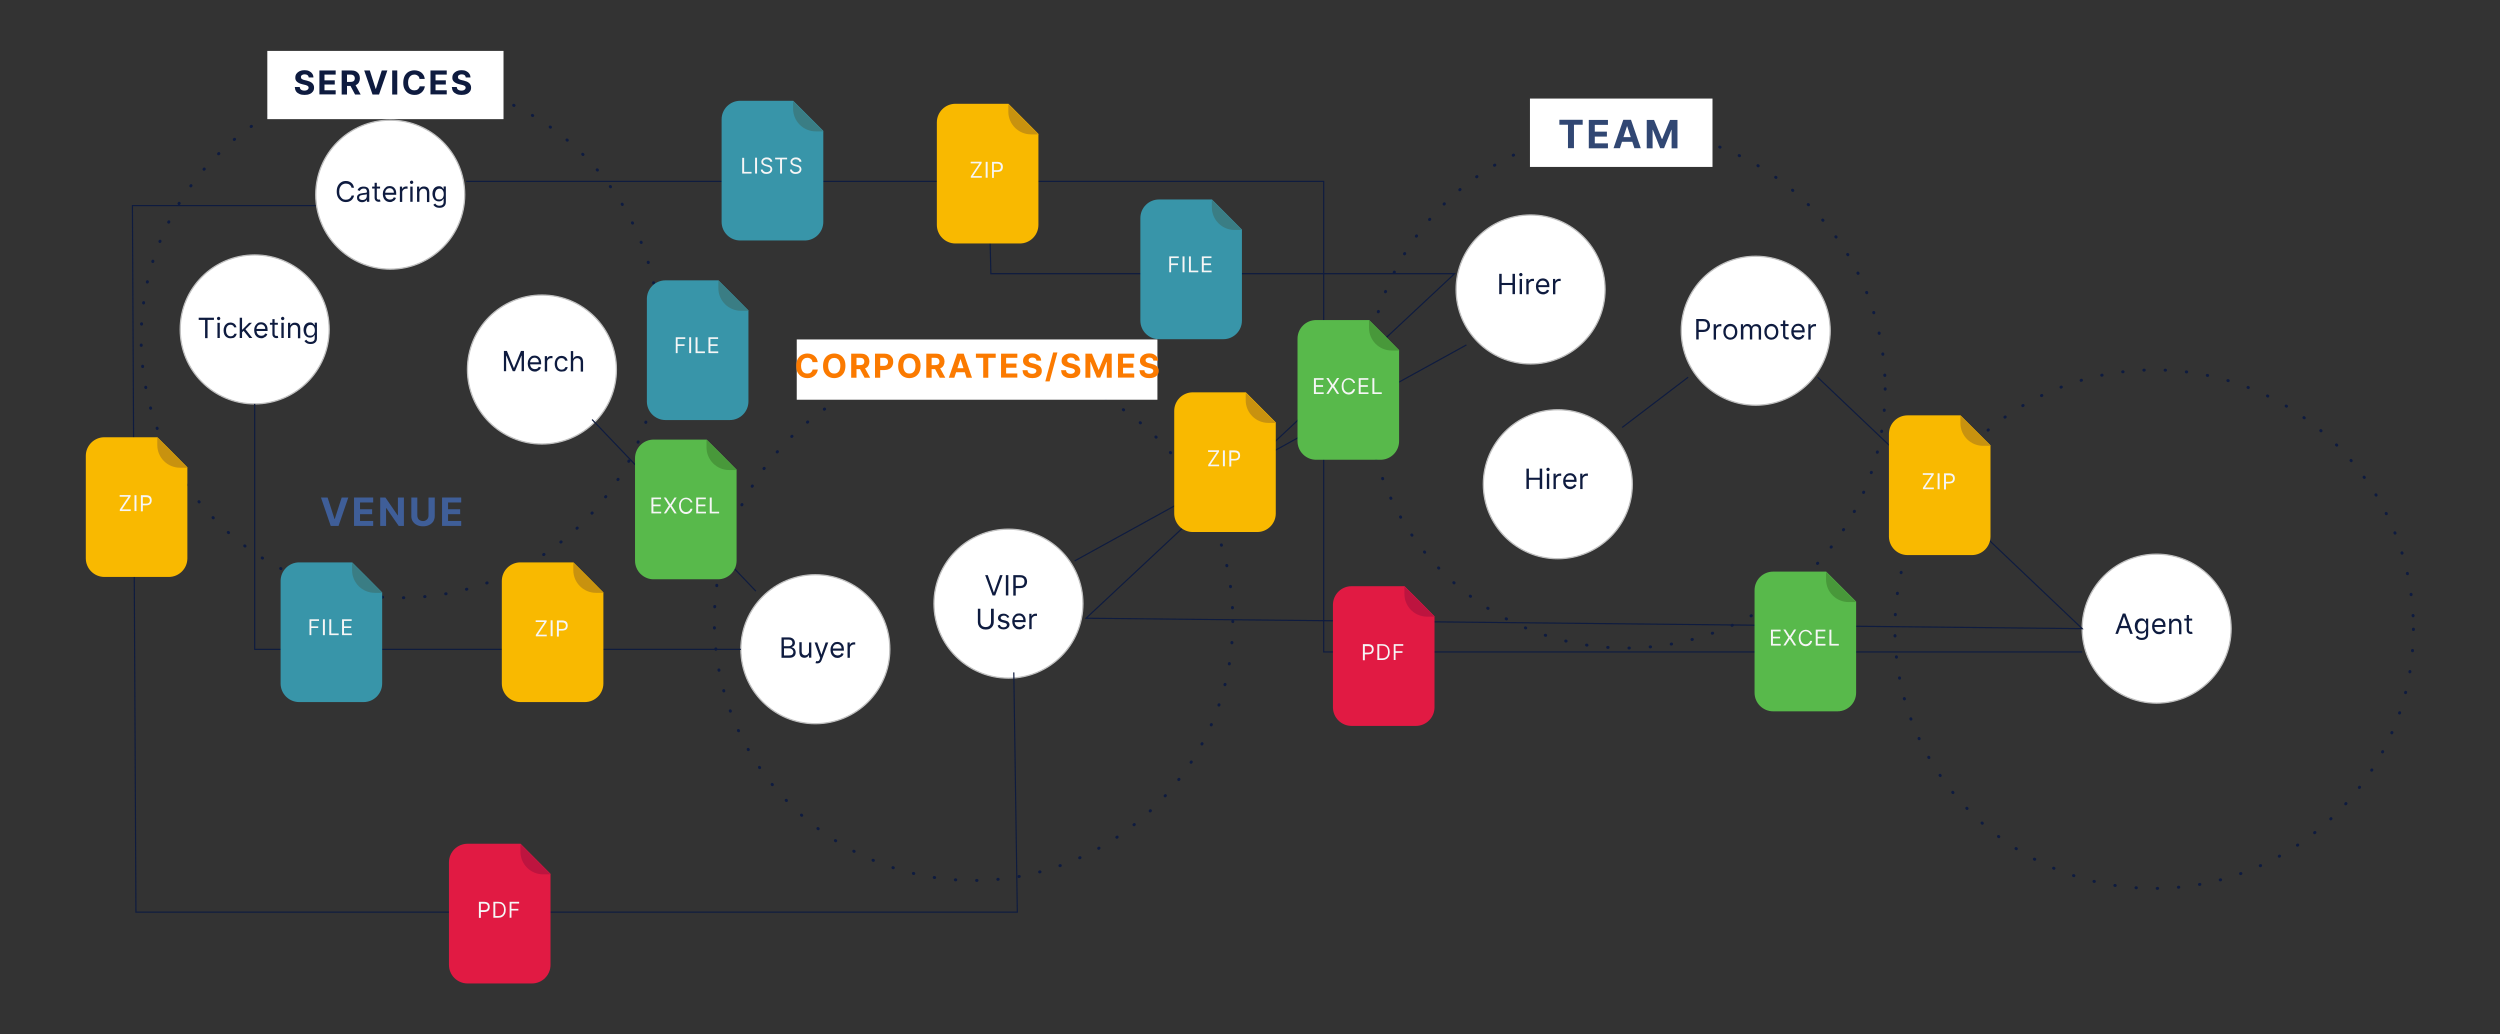 <?xml version="1.0" encoding="utf-8"?>
<!-- Generator: Adobe Illustrator 27.0.0, SVG Export Plug-In . SVG Version: 6.00 Build 0)  -->
<svg version="1.1" id="Layer_1" xmlns="http://www.w3.org/2000/svg" xmlns:xlink="http://www.w3.org/1999/xlink" x="0px" y="0px"
	 viewBox="0 0 1920 794.2" style="enable-background:new 0 0 1920 794.2;" xml:space="preserve">
<rect x="0" y="0" width="1920" height="794.2" fill="#333333" stroke="none"/>
<style type="text/css">
	
		.st0{fill:none;stroke:#0E1B3F;stroke-width:2.289;stroke-linecap:round;stroke-linejoin:round;stroke-miterlimit:10;stroke-dasharray:0.303,16.02;}
	.st1{fill:#3F5E98;}
	.st2{fill:#FFFFFF;}
	.st3{fill:#FB7A00;}
	.st4{fill:#FFFFFF;stroke:#C1C1C1;stroke-miterlimit:10;}
	.st5{fill:#0E1B3F;}
	.st6{fill:#314773;}
	.st7{fill:none;stroke:#0E1B3F;stroke-width:0.923;stroke-miterlimit:10;}
	.st8{fill:#E11A43;}
	.st9{fill:#BD143F;}
	.st10{fill:#F6F6F6;}
	.st11{fill:#F9B900;}
	.st12{fill:#C8920F;}
	.st13{fill:#3895A9;}
	.st14{fill:#3A7D84;}
	.st15{fill:#58B94B;}
	.st16{fill:#48983A;}
	.st17{fill:none;}
</style>
<circle class="st0" cx="1654.4" cy="483.2" r="199.1"/>
<g>
	<g>
		<g>
			<path class="st1" d="M251.6,382.1l5.3,16.5h0.2l5.3-16.5h5.1l-7.5,21.8H254l-7.5-21.8H251.6z"/>
			<path class="st1" d="M271.9,403.9v-21.8h14.7v3.8h-10.1v5.2h9.3v3.8h-9.3v5.2h10.1v3.8H271.9z"/>
			<path class="st1" d="M310.2,382.1v21.8h-4l-9.5-13.7h-0.2v13.7H292v-21.8h4l9.4,13.7h0.2v-13.7H310.2z"/>
			<path class="st1" d="M329.3,382.1h4.6v14.1c0,1.6-0.4,3-1.1,4.2c-0.8,1.2-1.8,2.1-3.2,2.8s-2.9,1-4.7,1c-1.8,0-3.4-0.3-4.7-1
				c-1.4-0.7-2.4-1.6-3.2-2.8c-0.8-1.2-1.1-2.6-1.1-4.2v-14.1h4.6v13.8c0,0.8,0.2,1.6,0.5,2.2s0.9,1.2,1.5,1.5s1.4,0.6,2.3,0.6
				c0.9,0,1.7-0.2,2.3-0.6s1.2-0.9,1.5-1.5c0.4-0.6,0.5-1.4,0.5-2.2V382.1z"/>
			<path class="st1" d="M339.5,403.9v-21.8h14.7v3.8h-10.1v5.2h9.3v3.8h-9.3v5.2h10.1v3.8H339.5z"/>
		</g>
	</g>
</g>
<circle class="st0" cx="307.5" cy="260" r="199.1"/>
<circle class="st0" cx="747.7" cy="477.1" r="199.1"/>
<circle class="st0" cx="1248.7" cy="298.6" r="199.1"/>
<rect x="611.9" y="260.7" class="st2" width="277" height="46.3"/>
<g>
	<g>
		<g>
			<path class="st3" d="M628,278.1h-4c-0.1-0.5-0.2-1-0.4-1.4c-0.2-0.4-0.5-0.7-0.9-1c-0.3-0.3-0.8-0.5-1.2-0.7
				c-0.5-0.2-0.9-0.2-1.5-0.2c-1,0-1.8,0.2-2.5,0.7s-1.3,1.2-1.7,2.1c-0.4,0.9-0.6,2-0.6,3.3c0,1.3,0.2,2.4,0.6,3.3
				c0.4,0.9,0.9,1.6,1.7,2c0.7,0.5,1.5,0.7,2.5,0.7c0.5,0,1-0.1,1.5-0.2c0.4-0.1,0.8-0.3,1.2-0.6c0.3-0.3,0.6-0.6,0.9-1
				c0.2-0.4,0.4-0.8,0.5-1.3l4,0c-0.1,0.8-0.4,1.7-0.8,2.5c-0.4,0.8-1,1.5-1.6,2.1c-0.7,0.6-1.5,1.1-2.4,1.5c-0.9,0.4-2,0.5-3.2,0.5
				c-1.7,0-3.1-0.4-4.4-1.1c-1.3-0.7-2.3-1.8-3.1-3.2s-1.1-3.1-1.1-5.1c0-2,0.4-3.7,1.1-5.2c0.8-1.4,1.8-2.5,3.1-3.2
				c1.3-0.7,2.8-1.1,4.4-1.1c1.1,0,2.1,0.2,3,0.5c0.9,0.3,1.7,0.7,2.4,1.3s1.3,1.3,1.7,2.1S627.8,277,628,278.1z"/>
			<path class="st3" d="M649.3,280.9c0,2-0.4,3.7-1.1,5.2c-0.8,1.4-1.8,2.5-3.1,3.2c-1.3,0.7-2.8,1.1-4.4,1.1
				c-1.6,0-3.1-0.4-4.4-1.1s-2.3-1.8-3.1-3.2c-0.8-1.4-1.1-3.1-1.1-5.1c0-2,0.4-3.7,1.1-5.2c0.8-1.4,1.8-2.5,3.1-3.2
				c1.3-0.7,2.8-1.1,4.4-1.1c1.6,0,3.1,0.4,4.4,1.1c1.3,0.7,2.3,1.8,3.1,3.2C648.9,277.1,649.3,278.8,649.3,280.9z M645.4,280.9
				c0-1.3-0.2-2.4-0.6-3.3c-0.4-0.9-0.9-1.6-1.6-2c-0.7-0.5-1.5-0.7-2.5-0.7c-0.9,0-1.8,0.2-2.5,0.7c-0.7,0.5-1.3,1.1-1.6,2
				c-0.4,0.9-0.6,2-0.6,3.3c0,1.3,0.2,2.4,0.6,3.3c0.4,0.9,0.9,1.6,1.6,2c0.7,0.5,1.5,0.7,2.5,0.7c0.9,0,1.8-0.2,2.5-0.7
				c0.7-0.5,1.3-1.1,1.6-2C645.2,283.3,645.4,282.2,645.4,280.9z"/>
			<path class="st3" d="M653.7,290.1v-18.5h7.3c1.4,0,2.6,0.2,3.6,0.7c1,0.5,1.7,1.2,2.3,2.1c0.5,0.9,0.8,2,0.8,3.2
				c0,1.2-0.3,2.3-0.8,3.2c-0.5,0.9-1.3,1.6-2.3,2c-1,0.5-2.2,0.7-3.6,0.7h-4.9v-3.1h4.3c0.7,0,1.4-0.1,1.9-0.3
				c0.5-0.2,0.9-0.5,1.1-0.9s0.4-0.9,0.4-1.5c0-0.6-0.1-1.1-0.4-1.6s-0.6-0.7-1.1-1c-0.5-0.2-1.1-0.3-1.9-0.3h-2.6v15.3H653.7z
				 M663.7,281.7l4.6,8.4H664l-4.5-8.4H663.7z"/>
			<path class="st3" d="M672,290.1v-18.5h7.3c1.4,0,2.6,0.3,3.6,0.8c1,0.5,1.7,1.3,2.3,2.2s0.8,2,0.8,3.3s-0.3,2.3-0.8,3.3
				c-0.5,0.9-1.3,1.7-2.3,2.2c-1,0.5-2.2,0.8-3.6,0.8h-4.7V281h4c0.8,0,1.4-0.1,1.9-0.4c0.5-0.3,0.9-0.6,1.1-1.1s0.4-1,0.4-1.6
				c0-0.6-0.1-1.2-0.4-1.6c-0.2-0.5-0.6-0.8-1.1-1.1c-0.5-0.3-1.1-0.4-1.9-0.4h-2.6v15.3H672z"/>
			<path class="st3" d="M707,280.9c0,2-0.4,3.7-1.1,5.2c-0.8,1.4-1.8,2.5-3.1,3.2c-1.3,0.7-2.8,1.1-4.4,1.1c-1.6,0-3.1-0.4-4.4-1.1
				s-2.3-1.8-3.1-3.2c-0.8-1.4-1.1-3.1-1.1-5.1c0-2,0.4-3.7,1.1-5.2c0.8-1.4,1.8-2.5,3.1-3.2c1.3-0.7,2.8-1.1,4.4-1.1
				c1.6,0,3.1,0.4,4.4,1.1c1.3,0.7,2.3,1.8,3.1,3.2C706.6,277.1,707,278.8,707,280.9z M703.1,280.9c0-1.3-0.2-2.4-0.6-3.3
				c-0.4-0.9-0.9-1.6-1.6-2c-0.7-0.5-1.5-0.7-2.5-0.7c-0.9,0-1.8,0.2-2.5,0.7c-0.7,0.5-1.3,1.1-1.6,2c-0.4,0.9-0.6,2-0.6,3.3
				c0,1.3,0.2,2.4,0.6,3.3c0.4,0.9,0.9,1.6,1.6,2c0.7,0.5,1.5,0.7,2.5,0.7c0.9,0,1.8-0.2,2.5-0.7c0.7-0.5,1.3-1.1,1.6-2
				C702.9,283.3,703.1,282.2,703.1,280.9z"/>
			<path class="st3" d="M711.4,290.1v-18.5h7.3c1.4,0,2.6,0.2,3.6,0.7c1,0.5,1.7,1.2,2.3,2.1c0.5,0.9,0.8,2,0.8,3.2
				c0,1.2-0.3,2.3-0.8,3.2c-0.5,0.9-1.3,1.6-2.3,2c-1,0.5-2.2,0.7-3.6,0.7h-4.9v-3.1h4.3c0.7,0,1.4-0.1,1.9-0.3
				c0.5-0.2,0.9-0.5,1.1-0.9s0.4-0.9,0.4-1.5c0-0.6-0.1-1.1-0.4-1.6s-0.6-0.7-1.1-1c-0.5-0.2-1.1-0.3-1.9-0.3h-2.6v15.3H711.4z
				 M721.4,281.7l4.6,8.4h-4.3l-4.5-8.4H721.4z"/>
			<path class="st3" d="M732.9,290.1h-4.2l6.4-18.5h5l6.4,18.5h-4.2l-4.6-14.3h-0.1L732.9,290.1z M732.6,282.8h9.9v3.1h-9.9V282.8z"
				/>
			<path class="st3" d="M749.5,274.8v-3.2h15.2v3.2h-5.7v15.3h-3.9v-15.3H749.5z"/>
			<path class="st3" d="M768.8,290.1v-18.5h12.5v3.2h-8.6v4.4h7.9v3.2h-7.9v4.4h8.6v3.2H768.8z"/>
			<path class="st3" d="M796,276.9c-0.1-0.7-0.4-1.3-0.9-1.7c-0.5-0.4-1.3-0.6-2.2-0.6c-0.6,0-1.2,0.1-1.6,0.3
				c-0.4,0.2-0.8,0.4-1,0.7c-0.2,0.3-0.3,0.7-0.3,1.1c0,0.3,0.1,0.6,0.2,0.9s0.4,0.5,0.6,0.6c0.3,0.2,0.6,0.3,0.9,0.5
				c0.4,0.1,0.7,0.2,1.1,0.3l1.7,0.4c0.8,0.2,1.5,0.4,2.2,0.7c0.7,0.3,1.3,0.7,1.8,1.1c0.5,0.4,0.9,1,1.2,1.6
				c0.3,0.6,0.4,1.3,0.4,2.1c0,1.1-0.3,2.1-0.9,2.9c-0.6,0.8-1.4,1.5-2.5,1.9c-1.1,0.5-2.4,0.7-3.9,0.7c-1.5,0-2.8-0.2-3.9-0.7
				c-1.1-0.5-2-1.1-2.6-2c-0.6-0.9-0.9-2-1-3.4h3.8c0,0.6,0.2,1.1,0.5,1.6c0.3,0.4,0.7,0.7,1.3,0.9c0.5,0.2,1.1,0.3,1.8,0.3
				c0.7,0,1.2-0.1,1.7-0.3s0.9-0.5,1.1-0.8c0.3-0.3,0.4-0.7,0.4-1.2c0-0.4-0.1-0.8-0.4-1c-0.2-0.3-0.6-0.5-1.1-0.7s-1-0.4-1.7-0.5
				l-2-0.5c-1.6-0.4-2.8-1-3.7-1.8c-0.9-0.8-1.4-1.9-1.3-3.3c0-1.1,0.3-2.1,0.9-2.9c0.6-0.8,1.4-1.5,2.5-2s2.3-0.7,3.6-0.7
				c1.4,0,2.6,0.2,3.6,0.7s1.8,1.1,2.4,2c0.6,0.8,0.9,1.8,0.9,2.9H796z"/>
			<path class="st3" d="M812.1,270.7l-6,22.2h-3.3l6-22.2H812.1z"/>
			<path class="st3" d="M825.6,276.9c-0.1-0.7-0.4-1.3-0.9-1.7c-0.5-0.4-1.3-0.6-2.2-0.6c-0.6,0-1.2,0.1-1.6,0.3
				c-0.4,0.2-0.8,0.4-1,0.7c-0.2,0.3-0.3,0.7-0.3,1.1c0,0.3,0.1,0.6,0.2,0.9s0.4,0.5,0.6,0.6c0.3,0.2,0.6,0.3,0.9,0.5
				c0.4,0.1,0.7,0.2,1.1,0.3l1.7,0.4c0.8,0.2,1.5,0.4,2.2,0.7c0.7,0.3,1.3,0.7,1.8,1.1c0.5,0.4,0.9,1,1.2,1.6
				c0.3,0.6,0.4,1.3,0.4,2.1c0,1.1-0.3,2.1-0.9,2.9c-0.6,0.8-1.4,1.5-2.5,1.9c-1.1,0.5-2.4,0.7-3.9,0.7c-1.5,0-2.8-0.2-3.9-0.7
				c-1.1-0.5-2-1.1-2.6-2c-0.6-0.9-0.9-2-1-3.4h3.8c0,0.6,0.2,1.1,0.5,1.6c0.3,0.4,0.7,0.7,1.3,0.9c0.5,0.2,1.1,0.3,1.8,0.3
				c0.7,0,1.2-0.1,1.7-0.3s0.9-0.5,1.1-0.8c0.3-0.3,0.4-0.7,0.4-1.2c0-0.4-0.1-0.8-0.4-1c-0.2-0.3-0.6-0.5-1.1-0.7s-1-0.4-1.7-0.5
				l-2-0.5c-1.6-0.4-2.8-1-3.7-1.8c-0.9-0.8-1.4-1.9-1.3-3.3c0-1.1,0.3-2.1,0.9-2.9c0.6-0.8,1.4-1.5,2.5-2s2.3-0.7,3.6-0.7
				c1.4,0,2.6,0.2,3.6,0.7s1.8,1.1,2.4,2c0.6,0.8,0.9,1.8,0.9,2.9H825.6z"/>
			<path class="st3" d="M833.8,271.6h4.8l5.1,12.4h0.2l5.1-12.4h4.8v18.5h-3.8v-12.1h-0.2l-4.8,12h-2.6l-4.8-12h-0.2v12.1h-3.8
				V271.6z"/>
			<path class="st3" d="M858.6,290.1v-18.5h12.5v3.2h-8.6v4.4h7.9v3.2h-7.9v4.4h8.6v3.2H858.6z"/>
			<path class="st3" d="M885.8,276.9c-0.1-0.7-0.4-1.3-0.9-1.7c-0.5-0.4-1.3-0.6-2.2-0.6c-0.6,0-1.2,0.1-1.6,0.3
				c-0.4,0.2-0.8,0.4-1,0.7c-0.2,0.3-0.3,0.7-0.3,1.1c0,0.3,0.1,0.6,0.2,0.9s0.4,0.5,0.6,0.6c0.3,0.2,0.6,0.3,0.9,0.5
				c0.4,0.1,0.7,0.2,1.1,0.3l1.7,0.4c0.8,0.2,1.5,0.4,2.2,0.7c0.7,0.3,1.3,0.7,1.8,1.1c0.5,0.4,0.9,1,1.2,1.6
				c0.3,0.6,0.4,1.3,0.4,2.1c0,1.1-0.3,2.1-0.9,2.9c-0.6,0.8-1.4,1.5-2.5,1.9c-1.1,0.5-2.4,0.7-3.9,0.7c-1.5,0-2.8-0.2-3.9-0.7
				c-1.1-0.5-2-1.1-2.6-2c-0.6-0.9-0.9-2-1-3.4h3.8c0,0.6,0.2,1.1,0.5,1.6c0.3,0.4,0.7,0.7,1.3,0.9c0.5,0.2,1.1,0.3,1.8,0.3
				c0.7,0,1.2-0.1,1.7-0.3s0.9-0.5,1.1-0.8c0.3-0.3,0.4-0.7,0.4-1.2c0-0.4-0.1-0.8-0.4-1c-0.2-0.3-0.6-0.5-1.1-0.7s-1-0.4-1.7-0.5
				l-2-0.5c-1.6-0.4-2.8-1-3.7-1.8c-0.9-0.8-1.4-1.9-1.3-3.3c0-1.1,0.3-2.1,0.9-2.9c0.6-0.8,1.4-1.5,2.5-2s2.3-0.7,3.6-0.7
				c1.4,0,2.6,0.2,3.6,0.7s1.8,1.1,2.4,2c0.6,0.8,0.9,1.8,0.9,2.9H885.8z"/>
		</g>
	</g>
</g>
<circle class="st4" cx="1656.3" cy="482.8" r="57.2"/>
<g>
	<g>
		<path class="st5" d="M1626.6,486.8h-2l5.7-15.6h2l5.7,15.6h-2l-4.7-13.2h-0.1L1626.6,486.8z M1627.4,480.7h8v1.7h-8V480.7z"/>
		<path class="st5" d="M1645,491.5c-0.9,0-1.6-0.1-2.2-0.3s-1.1-0.5-1.6-0.9c-0.4-0.4-0.7-0.7-1-1.1l1.4-1c0.2,0.2,0.4,0.5,0.6,0.7
			c0.2,0.3,0.6,0.5,1,0.7c0.4,0.2,1,0.3,1.7,0.3c0.9,0,1.7-0.2,2.3-0.7c0.6-0.5,0.9-1.2,0.9-2.2v-2.4h-0.2c-0.1,0.2-0.3,0.5-0.6,0.8
			c-0.2,0.3-0.6,0.6-1,0.8s-1.1,0.4-1.8,0.4c-0.9,0-1.8-0.2-2.5-0.7c-0.8-0.4-1.3-1.1-1.8-2c-0.4-0.9-0.7-1.9-0.7-3.1
			c0-1.2,0.2-2.2,0.6-3.1s1-1.6,1.8-2.1c0.8-0.5,1.6-0.7,2.6-0.7c0.8,0,1.4,0.1,1.8,0.4c0.5,0.3,0.8,0.5,1,0.9
			c0.2,0.3,0.4,0.6,0.6,0.8h0.2v-1.9h1.7v12.1c0,1-0.2,1.8-0.7,2.5c-0.5,0.6-1.1,1.1-1.8,1.4C1646.8,491.3,1646,491.5,1645,491.5z
			 M1645,485c0.7,0,1.3-0.2,1.8-0.5c0.5-0.3,0.9-0.8,1.1-1.4s0.4-1.4,0.4-2.2c0-0.8-0.1-1.6-0.4-2.2c-0.3-0.6-0.6-1.2-1.1-1.5
			c-0.5-0.4-1.1-0.5-1.8-0.5c-0.8,0-1.4,0.2-1.9,0.6c-0.5,0.4-0.9,0.9-1.1,1.6c-0.3,0.7-0.4,1.4-0.4,2.2c0,0.8,0.1,1.5,0.4,2.2
			s0.6,1.1,1.1,1.5C1643.6,484.9,1644.2,485,1645,485z"/>
		<path class="st5" d="M1658.3,487.1c-1.1,0-2.1-0.2-2.9-0.8c-0.8-0.5-1.4-1.2-1.9-2.1s-0.7-2-0.7-3.2c0-1.2,0.2-2.3,0.7-3.2
			s1.1-1.6,1.8-2.2c0.8-0.5,1.7-0.8,2.8-0.8c0.6,0,1.2,0.1,1.8,0.3c0.6,0.2,1.1,0.5,1.6,1c0.5,0.5,0.9,1.1,1.2,1.8s0.4,1.7,0.4,2.8
			v0.8h-9V480h7.2c0-0.7-0.1-1.3-0.4-1.8c-0.3-0.5-0.6-0.9-1.1-1.2c-0.5-0.3-1-0.5-1.7-0.5c-0.7,0-1.3,0.2-1.9,0.5
			c-0.5,0.4-0.9,0.8-1.2,1.4c-0.3,0.6-0.4,1.2-0.4,1.8v1c0,0.9,0.2,1.6,0.5,2.2c0.3,0.6,0.7,1.1,1.3,1.4s1.2,0.5,1.9,0.5
			c0.5,0,0.9-0.1,1.3-0.2c0.4-0.1,0.7-0.3,1-0.6c0.3-0.3,0.5-0.6,0.6-1l1.7,0.5c-0.2,0.6-0.5,1.1-0.9,1.6c-0.4,0.4-1,0.8-1.6,1
			C1659.8,487,1659.1,487.1,1658.3,487.1z"/>
		<path class="st5" d="M1667.7,479.8v7.1h-1.8v-11.7h1.7v1.8h0.2c0.3-0.6,0.7-1.1,1.3-1.4c0.6-0.4,1.3-0.5,2.2-0.5
			c0.8,0,1.5,0.2,2.1,0.5s1.1,0.8,1.4,1.5s0.5,1.5,0.5,2.5v7.5h-1.8v-7.3c0-0.9-0.2-1.6-0.7-2.2s-1.1-0.8-2-0.8
			c-0.6,0-1.1,0.1-1.5,0.4c-0.5,0.2-0.8,0.6-1.1,1.1S1667.7,479.1,1667.7,479.8z"/>
		<path class="st5" d="M1683.6,475.1v1.5h-6.1v-1.5H1683.6z M1679.3,472.3h1.8v11.2c0,0.5,0.1,0.9,0.2,1.1c0.2,0.3,0.3,0.4,0.6,0.5
			c0.2,0.1,0.5,0.1,0.8,0.1c0.2,0,0.4,0,0.5,0c0.1,0,0.2,0,0.3-0.1l0.4,1.6c-0.1,0-0.3,0.1-0.5,0.1s-0.5,0.1-0.8,0.1
			c-0.5,0-1-0.1-1.5-0.3s-0.9-0.6-1.2-1s-0.5-1-0.5-1.7V472.3z"/>
	</g>
</g>
<circle class="st4" cx="299.7" cy="149.5" r="57.2"/>
<g>
	<g>
		<g>
			<path class="st5" d="M271.9,144.2H270c-0.1-0.5-0.3-1-0.6-1.4c-0.3-0.4-0.6-0.8-1-1c-0.4-0.3-0.8-0.5-1.3-0.6
				c-0.5-0.1-1-0.2-1.5-0.2c-0.9,0-1.8,0.2-2.6,0.7s-1.4,1.2-1.8,2.1c-0.5,0.9-0.7,2.1-0.7,3.4c0,1.4,0.2,2.5,0.7,3.4
				c0.5,0.9,1.1,1.6,1.8,2.1s1.6,0.7,2.6,0.7c0.5,0,1-0.1,1.5-0.2c0.5-0.1,0.9-0.4,1.3-0.6c0.4-0.3,0.7-0.6,1-1
				c0.3-0.4,0.5-0.9,0.6-1.4h1.9c-0.1,0.8-0.4,1.5-0.8,2.1c-0.4,0.6-0.8,1.2-1.4,1.6s-1.2,0.8-1.9,1s-1.4,0.3-2.2,0.3
				c-1.3,0-2.5-0.3-3.6-1c-1-0.7-1.9-1.6-2.5-2.8c-0.6-1.2-0.9-2.6-0.9-4.3s0.3-3.1,0.9-4.3c0.6-1.2,1.4-2.1,2.5-2.8
				c1-0.7,2.2-1,3.6-1c0.8,0,1.5,0.1,2.2,0.3s1.3,0.6,1.9,1s1,1,1.4,1.6C271.5,142.7,271.7,143.4,271.9,144.2z"/>
			<path class="st5" d="M278.1,155.3c-0.7,0-1.4-0.1-2-0.4s-1.1-0.7-1.4-1.2c-0.4-0.5-0.5-1.2-0.5-2c0-0.7,0.1-1.2,0.4-1.6
				s0.6-0.7,1.1-1s0.9-0.4,1.5-0.5s1.1-0.2,1.6-0.3c0.7-0.1,1.3-0.2,1.7-0.2s0.8-0.1,1-0.2s0.3-0.3,0.3-0.6v-0.1
				c0-0.8-0.2-1.3-0.6-1.8s-1-0.6-1.9-0.6c-0.9,0-1.5,0.2-2,0.6c-0.5,0.4-0.8,0.8-1,1.2l-1.7-0.6c0.3-0.7,0.7-1.3,1.2-1.7
				c0.5-0.4,1.1-0.7,1.7-0.8c0.6-0.2,1.2-0.2,1.8-0.2c0.4,0,0.8,0,1.3,0.1c0.5,0.1,1,0.3,1.4,0.5c0.5,0.3,0.8,0.7,1.1,1.2
				c0.3,0.6,0.5,1.3,0.5,2.2v7.7h-1.8v-1.6h-0.1c-0.1,0.3-0.3,0.5-0.6,0.8c-0.3,0.3-0.7,0.5-1.1,0.7
				C279.4,155.2,278.8,155.3,278.1,155.3z M278.4,153.6c0.7,0,1.3-0.1,1.8-0.4c0.5-0.3,0.9-0.6,1.1-1.1s0.4-0.9,0.4-1.4v-1.6
				c-0.1,0.1-0.2,0.2-0.5,0.2c-0.3,0.1-0.6,0.1-0.9,0.2c-0.3,0.1-0.7,0.1-1,0.1s-0.6,0.1-0.8,0.1c-0.5,0.1-0.9,0.2-1.3,0.3
				c-0.4,0.1-0.7,0.3-1,0.6c-0.2,0.3-0.4,0.6-0.4,1.1c0,0.6,0.2,1.1,0.7,1.4C277.1,153.5,277.7,153.6,278.4,153.6z"/>
			<path class="st5" d="M291.9,143.3v1.5h-6.1v-1.5H291.9z M287.6,140.4h1.8v11.2c0,0.5,0.1,0.9,0.2,1.1c0.2,0.3,0.3,0.4,0.6,0.5
				s0.5,0.1,0.8,0.1c0.2,0,0.4,0,0.5,0s0.2,0,0.3-0.1l0.4,1.6c-0.1,0-0.3,0.1-0.5,0.1c-0.2,0-0.5,0.1-0.8,0.1c-0.5,0-1-0.1-1.5-0.3
				c-0.5-0.2-0.9-0.6-1.2-1c-0.3-0.4-0.5-1-0.5-1.7V140.4z"/>
			<path class="st5" d="M299.5,155.2c-1.1,0-2.1-0.3-2.9-0.8c-0.8-0.5-1.4-1.2-1.9-2.1c-0.4-0.9-0.7-2-0.7-3.2
				c0-1.2,0.2-2.3,0.7-3.2c0.4-0.9,1.1-1.6,1.8-2.2s1.7-0.8,2.8-0.8c0.6,0,1.2,0.1,1.8,0.3s1.1,0.5,1.6,1s0.9,1.1,1.2,1.8
				c0.3,0.7,0.4,1.7,0.4,2.8v0.8h-9v-1.6h7.2c0-0.7-0.1-1.3-0.4-1.8c-0.3-0.5-0.6-0.9-1.1-1.2c-0.5-0.3-1-0.5-1.7-0.5
				c-0.7,0-1.3,0.2-1.9,0.5c-0.5,0.4-0.9,0.8-1.2,1.4c-0.3,0.6-0.4,1.2-0.4,1.8v1c0,0.9,0.2,1.6,0.5,2.2c0.3,0.6,0.7,1.1,1.3,1.4
				c0.5,0.3,1.2,0.5,1.9,0.5c0.5,0,0.9-0.1,1.3-0.2s0.7-0.3,1-0.6c0.3-0.3,0.5-0.6,0.6-1l1.7,0.5c-0.2,0.6-0.5,1.1-0.9,1.6
				c-0.4,0.4-1,0.8-1.6,1C301,155.1,300.3,155.2,299.5,155.2z"/>
			<path class="st5" d="M307.1,155v-11.7h1.7v1.8h0.1c0.2-0.6,0.6-1.1,1.2-1.4c0.6-0.4,1.2-0.5,1.9-0.5c0.1,0,0.3,0,0.5,0
				c0.2,0,0.3,0,0.5,0v1.8c-0.1,0-0.2,0-0.4-0.1c-0.2,0-0.4,0-0.7,0c-0.6,0-1.1,0.1-1.5,0.4c-0.4,0.2-0.8,0.6-1.1,1
				c-0.3,0.4-0.4,0.9-0.4,1.4v7.4H307.1z"/>
			<path class="st5" d="M316.1,141.3c-0.4,0-0.7-0.1-0.9-0.4s-0.4-0.5-0.4-0.9s0.1-0.6,0.4-0.9s0.6-0.4,0.9-0.4
				c0.4,0,0.7,0.1,0.9,0.4s0.4,0.5,0.4,0.9s-0.1,0.6-0.4,0.9S316.4,141.3,316.1,141.3z M315.1,155v-11.7h1.8V155H315.1z"/>
			<path class="st5" d="M322.1,147.9v7.1h-1.8v-11.7h1.7v1.8h0.2c0.3-0.6,0.7-1.1,1.3-1.4c0.6-0.4,1.3-0.5,2.2-0.5
				c0.8,0,1.5,0.2,2.1,0.5c0.6,0.3,1.1,0.8,1.4,1.5c0.3,0.7,0.5,1.5,0.5,2.5v7.5h-1.8v-7.3c0-0.9-0.2-1.6-0.7-2.2
				c-0.5-0.5-1.1-0.8-2-0.8c-0.6,0-1.1,0.1-1.5,0.4c-0.5,0.2-0.8,0.6-1.1,1.1S322.1,147.2,322.1,147.9z"/>
			<path class="st5" d="M337.6,159.6c-0.9,0-1.6-0.1-2.2-0.3c-0.6-0.2-1.1-0.5-1.6-0.9s-0.7-0.7-1-1.1l1.4-1
				c0.2,0.2,0.4,0.5,0.6,0.7c0.2,0.3,0.6,0.5,1,0.7s1,0.3,1.7,0.3c0.9,0,1.7-0.2,2.3-0.7c0.6-0.5,0.9-1.2,0.9-2.2v-2.4h-0.2
				c-0.1,0.2-0.3,0.5-0.6,0.8c-0.2,0.3-0.6,0.6-1,0.8s-1.1,0.4-1.8,0.4c-0.9,0-1.8-0.2-2.5-0.7c-0.8-0.4-1.3-1.1-1.8-2
				c-0.4-0.9-0.7-1.9-0.7-3.1c0-1.2,0.2-2.2,0.6-3.1c0.4-0.9,1-1.6,1.8-2.1s1.6-0.7,2.6-0.7c0.8,0,1.4,0.1,1.8,0.4
				c0.5,0.3,0.8,0.5,1,0.9c0.2,0.3,0.4,0.6,0.6,0.8h0.2v-1.9h1.7v12.1c0,1-0.2,1.8-0.7,2.5s-1.1,1.1-1.8,1.4
				S338.5,159.6,337.6,159.6z M337.5,153.2c0.7,0,1.3-0.2,1.8-0.5c0.5-0.3,0.9-0.8,1.1-1.4c0.3-0.6,0.4-1.4,0.4-2.2
				c0-0.8-0.1-1.6-0.4-2.2c-0.3-0.6-0.6-1.2-1.1-1.5s-1.1-0.5-1.8-0.5c-0.8,0-1.4,0.2-1.9,0.6c-0.5,0.4-0.9,0.9-1.1,1.6
				c-0.3,0.7-0.4,1.4-0.4,2.2c0,0.8,0.1,1.5,0.4,2.2c0.3,0.6,0.6,1.1,1.1,1.5C336.1,153,336.8,153.2,337.5,153.2z"/>
		</g>
	</g>
</g>
<circle class="st4" cx="416.2" cy="283.8" r="57.2"/>
<g>
	<g>
		<path class="st5" d="M387,269.5h2.3l5.3,13h0.2l5.3-13h2.3v15.6h-1.8v-11.9h-0.2l-4.9,11.9h-1.7l-4.9-11.9h-0.2v11.9H387V269.5z"
			/>
		<path class="st5" d="M410.8,285.4c-1.1,0-2.1-0.3-2.9-0.8c-0.8-0.5-1.4-1.2-1.9-2.1c-0.4-0.9-0.7-2-0.7-3.2c0-1.2,0.2-2.3,0.7-3.2
			c0.4-0.9,1.1-1.6,1.8-2.2s1.7-0.8,2.8-0.8c0.6,0,1.2,0.1,1.8,0.3s1.1,0.5,1.6,1s0.9,1.1,1.2,1.8c0.3,0.7,0.4,1.7,0.4,2.8v0.8h-9
			v-1.6h7.2c0-0.7-0.1-1.3-0.4-1.8c-0.3-0.5-0.6-0.9-1.1-1.2c-0.5-0.3-1-0.5-1.7-0.5c-0.7,0-1.3,0.2-1.9,0.5
			c-0.5,0.4-0.9,0.8-1.2,1.4c-0.3,0.6-0.4,1.2-0.4,1.8v1c0,0.9,0.2,1.6,0.5,2.2c0.3,0.6,0.7,1.1,1.3,1.4c0.5,0.3,1.2,0.5,1.9,0.5
			c0.5,0,0.9-0.1,1.3-0.2s0.7-0.3,1-0.6c0.3-0.3,0.5-0.6,0.6-1l1.7,0.5c-0.2,0.6-0.5,1.1-0.9,1.6c-0.4,0.4-1,0.8-1.6,1
			C412.3,285.3,411.6,285.4,410.8,285.4z"/>
		<path class="st5" d="M418.4,285.2v-11.7h1.7v1.8h0.1c0.2-0.6,0.6-1.1,1.2-1.4c0.6-0.4,1.2-0.5,1.9-0.5c0.1,0,0.3,0,0.5,0
			c0.2,0,0.3,0,0.5,0v1.8c-0.1,0-0.2,0-0.4-0.1c-0.2,0-0.4,0-0.7,0c-0.6,0-1.1,0.1-1.5,0.4c-0.4,0.2-0.8,0.6-1.1,1
			c-0.3,0.4-0.4,0.9-0.4,1.4v7.4H418.4z"/>
		<path class="st5" d="M431.2,285.4c-1.1,0-2-0.3-2.8-0.8c-0.8-0.5-1.4-1.2-1.8-2.1c-0.4-0.9-0.6-2-0.6-3.1c0-1.2,0.2-2.2,0.7-3.2
			c0.4-0.9,1.1-1.6,1.8-2.1s1.7-0.8,2.8-0.8c0.8,0,1.6,0.2,2.2,0.5c0.7,0.3,1.2,0.7,1.6,1.3s0.7,1.2,0.8,1.9H434
			c-0.1-0.5-0.4-1-0.9-1.4c-0.5-0.4-1.1-0.6-1.9-0.6c-0.7,0-1.3,0.2-1.8,0.5c-0.5,0.4-0.9,0.9-1.2,1.5c-0.3,0.7-0.4,1.4-0.4,2.3
			c0,0.9,0.1,1.7,0.4,2.4c0.3,0.7,0.7,1.2,1.2,1.6c0.5,0.4,1.1,0.6,1.9,0.6c0.5,0,0.9-0.1,1.3-0.2c0.4-0.2,0.7-0.4,1-0.7
			c0.3-0.3,0.5-0.7,0.6-1.1h1.8c-0.1,0.7-0.4,1.3-0.8,1.9c-0.4,0.6-0.9,1-1.6,1.3C432.8,285.2,432,285.4,431.2,285.4z"/>
		<path class="st5" d="M440.2,278.1v7.1h-1.8v-15.6h1.8v5.7h0.2c0.3-0.6,0.7-1.1,1.2-1.4c0.6-0.4,1.3-0.5,2.2-0.5
			c0.8,0,1.5,0.2,2.1,0.5c0.6,0.3,1.1,0.8,1.4,1.5s0.5,1.5,0.5,2.5v7.5H446v-7.3c0-0.9-0.2-1.7-0.7-2.2c-0.5-0.5-1.1-0.8-2-0.8
			c-0.6,0-1.1,0.1-1.6,0.4c-0.5,0.2-0.8,0.6-1.1,1.1C440.4,276.8,440.2,277.4,440.2,278.1z"/>
	</g>
</g>
<circle class="st4" cx="195.6" cy="253" r="57.2"/>
<g>
	<g>
		<g>
			<path class="st5" d="M152.6,245.6V244h11.7v1.7h-4.9v14h-1.9v-14H152.6z"/>
			<path class="st5" d="M167.9,245.9c-0.4,0-0.7-0.1-0.9-0.4s-0.4-0.5-0.4-0.9s0.1-0.6,0.4-0.9s0.6-0.4,0.9-0.4
				c0.4,0,0.7,0.1,0.9,0.4s0.4,0.5,0.4,0.9s-0.1,0.6-0.4,0.9S168.3,245.9,167.9,245.9z M167,259.6v-11.7h1.8v11.7H167z"/>
			<path class="st5" d="M176.9,259.8c-1.1,0-2-0.3-2.8-0.8c-0.8-0.5-1.4-1.2-1.8-2.1c-0.4-0.9-0.6-2-0.6-3.1c0-1.2,0.2-2.2,0.7-3.2
				c0.4-0.9,1.1-1.6,1.8-2.1s1.7-0.8,2.8-0.8c0.8,0,1.6,0.2,2.2,0.5c0.7,0.3,1.2,0.7,1.6,1.3s0.7,1.2,0.8,1.9h-1.8
				c-0.1-0.5-0.4-1-0.9-1.4c-0.5-0.4-1.1-0.6-1.9-0.6c-0.7,0-1.3,0.2-1.8,0.5c-0.5,0.4-0.9,0.9-1.2,1.5c-0.3,0.7-0.4,1.4-0.4,2.3
				c0,0.9,0.1,1.7,0.4,2.4c0.3,0.7,0.7,1.2,1.2,1.6c0.5,0.4,1.1,0.6,1.9,0.6c0.5,0,0.9-0.1,1.3-0.2c0.4-0.2,0.7-0.4,1-0.7
				c0.3-0.3,0.5-0.7,0.6-1.1h1.8c-0.1,0.7-0.4,1.3-0.8,1.9c-0.4,0.6-0.9,1-1.6,1.3C178.5,259.7,177.7,259.8,176.9,259.8z"/>
			<path class="st5" d="M184.1,259.6V244h1.8v15.6H184.1z M185.8,255.3l0-2.2h0.4l5.1-5.2h2.2l-5.5,5.5h-0.2L185.8,255.3z
				 M191.5,259.6l-4.6-5.8l1.3-1.3l5.6,7.1H191.5z"/>
			<path class="st5" d="M200.7,259.8c-1.1,0-2.1-0.3-2.9-0.8c-0.8-0.5-1.4-1.2-1.9-2.1c-0.4-0.9-0.7-2-0.7-3.2
				c0-1.2,0.2-2.3,0.7-3.2c0.4-0.9,1.1-1.6,1.8-2.2s1.7-0.8,2.8-0.8c0.6,0,1.2,0.1,1.8,0.3s1.1,0.5,1.6,1s0.9,1.1,1.2,1.8
				c0.3,0.7,0.4,1.7,0.4,2.8v0.8h-9v-1.6h7.2c0-0.7-0.1-1.3-0.4-1.8c-0.3-0.5-0.6-0.9-1.1-1.2c-0.5-0.3-1-0.5-1.7-0.5
				c-0.7,0-1.3,0.2-1.9,0.5c-0.5,0.4-0.9,0.8-1.2,1.4c-0.3,0.6-0.4,1.2-0.4,1.8v1c0,0.9,0.2,1.6,0.5,2.2c0.3,0.6,0.7,1.1,1.3,1.4
				c0.5,0.3,1.2,0.5,1.9,0.5c0.5,0,0.9-0.1,1.3-0.2s0.7-0.3,1-0.6c0.3-0.3,0.5-0.6,0.6-1l1.7,0.5c-0.2,0.6-0.5,1.1-0.9,1.6
				c-0.4,0.4-1,0.8-1.6,1C202.2,259.7,201.5,259.8,200.7,259.8z"/>
			<path class="st5" d="M213.4,247.9v1.5h-6.1v-1.5H213.4z M209.1,245.1h1.8v11.2c0,0.5,0.1,0.9,0.2,1.1c0.2,0.3,0.3,0.4,0.6,0.5
				s0.5,0.1,0.8,0.1c0.2,0,0.4,0,0.5,0s0.2,0,0.3-0.1l0.4,1.6c-0.1,0-0.3,0.1-0.5,0.1c-0.2,0-0.5,0.1-0.8,0.1c-0.5,0-1-0.1-1.5-0.3
				c-0.5-0.2-0.9-0.6-1.2-1c-0.3-0.4-0.5-1-0.5-1.7V245.1z"/>
			<path class="st5" d="M217.1,245.9c-0.4,0-0.7-0.1-0.9-0.4s-0.4-0.5-0.4-0.9s0.1-0.6,0.4-0.9s0.6-0.4,0.9-0.4
				c0.4,0,0.7,0.1,0.9,0.4s0.4,0.5,0.4,0.9s-0.1,0.6-0.4,0.9S217.4,245.9,217.1,245.9z M216.1,259.6v-11.7h1.8v11.7H216.1z"/>
			<path class="st5" d="M223,252.5v7.1h-1.8v-11.7h1.7v1.8h0.2c0.3-0.6,0.7-1.1,1.3-1.4c0.6-0.4,1.3-0.5,2.2-0.5
				c0.8,0,1.5,0.2,2.1,0.5c0.6,0.3,1.1,0.8,1.4,1.5c0.3,0.7,0.5,1.5,0.5,2.5v7.5h-1.8v-7.3c0-0.9-0.2-1.6-0.7-2.2
				c-0.5-0.5-1.1-0.8-2-0.8c-0.6,0-1.1,0.1-1.5,0.4c-0.5,0.2-0.8,0.6-1.1,1.1S223,251.9,223,252.5z"/>
			<path class="st5" d="M238.6,264.2c-0.9,0-1.6-0.1-2.2-0.3c-0.6-0.2-1.1-0.5-1.6-0.9s-0.7-0.7-1-1.1l1.4-1
				c0.2,0.2,0.4,0.5,0.6,0.7c0.2,0.3,0.6,0.5,1,0.7s1,0.3,1.7,0.3c0.9,0,1.7-0.2,2.3-0.7c0.6-0.5,0.9-1.2,0.9-2.2v-2.4h-0.2
				c-0.1,0.2-0.3,0.5-0.6,0.8c-0.2,0.3-0.6,0.6-1,0.8s-1.1,0.4-1.8,0.4c-0.9,0-1.8-0.2-2.5-0.7c-0.8-0.4-1.3-1.1-1.8-2
				c-0.4-0.9-0.7-1.9-0.7-3.1c0-1.2,0.2-2.2,0.6-3.1c0.4-0.9,1-1.6,1.8-2.1s1.6-0.7,2.6-0.7c0.8,0,1.4,0.1,1.8,0.4
				c0.5,0.3,0.8,0.5,1,0.9c0.2,0.3,0.4,0.6,0.6,0.8h0.2v-1.9h1.7v12.1c0,1-0.2,1.8-0.7,2.5s-1.1,1.1-1.8,1.4
				S239.5,264.2,238.6,264.2z M238.5,257.8c0.7,0,1.3-0.2,1.8-0.5c0.5-0.3,0.9-0.8,1.1-1.4c0.3-0.6,0.4-1.4,0.4-2.2
				c0-0.8-0.1-1.6-0.4-2.2c-0.3-0.6-0.6-1.2-1.1-1.5s-1.1-0.5-1.8-0.5c-0.8,0-1.4,0.2-1.9,0.6c-0.5,0.4-0.9,0.9-1.1,1.6
				c-0.3,0.7-0.4,1.4-0.4,2.2c0,0.8,0.1,1.5,0.4,2.2c0.3,0.6,0.6,1.1,1.1,1.5C237.1,257.6,237.7,257.8,238.5,257.8z"/>
		</g>
	</g>
</g>
<circle class="st4" cx="774.5" cy="463.6" r="57.2"/>
<g>
	<g>
		<path class="st5" d="M758.6,441.7l4.6,13.2h0.2l4.6-13.2h2l-5.7,15.6h-2l-5.7-15.6H758.6z"/>
		<path class="st5" d="M774.4,441.7v15.6h-1.9v-15.6H774.4z"/>
		<path class="st5" d="M778.2,457.3v-15.6h5.3c1.2,0,2.2,0.2,3,0.7c0.8,0.4,1.4,1,1.7,1.8c0.4,0.7,0.6,1.6,0.6,2.5
			c0,0.9-0.2,1.8-0.6,2.5c-0.4,0.8-1,1.4-1.7,1.8s-1.8,0.7-3,0.7h-3.8v-1.7h3.7c0.8,0,1.5-0.1,2-0.4c0.5-0.3,0.9-0.7,1.1-1.2
			s0.3-1.1,0.3-1.7s-0.1-1.2-0.3-1.7s-0.6-0.9-1.1-1.2c-0.5-0.3-1.2-0.4-2-0.4h-3.3v14H778.2z"/>
		<path class="st5" d="M761.3,467.5h1.9v10.4c0,1.1-0.3,2-0.8,2.9c-0.5,0.8-1.2,1.5-2.1,2c-0.9,0.5-2,0.7-3.2,0.7
			c-1.2,0-2.3-0.2-3.2-0.7c-0.9-0.5-1.6-1.1-2.1-2c-0.5-0.8-0.8-1.8-0.8-2.9v-10.4h1.9v10.2c0,0.8,0.2,1.4,0.5,2
			c0.3,0.6,0.8,1.1,1.4,1.4c0.6,0.3,1.4,0.5,2.2,0.5c0.9,0,1.6-0.2,2.2-0.5c0.6-0.3,1.1-0.8,1.4-1.4c0.3-0.6,0.5-1.3,0.5-2V467.5z"
			/>
		<path class="st5" d="M775.1,474l-1.6,0.5c-0.1-0.3-0.3-0.5-0.4-0.8c-0.2-0.3-0.5-0.5-0.8-0.6s-0.8-0.3-1.3-0.3
			c-0.7,0-1.3,0.2-1.8,0.5s-0.7,0.7-0.7,1.2c0,0.4,0.2,0.8,0.5,1.1c0.3,0.3,0.8,0.5,1.5,0.6l1.7,0.4c1,0.3,1.8,0.6,2.3,1.2
			s0.8,1.2,0.8,2c0,0.7-0.2,1.3-0.6,1.8c-0.4,0.5-0.9,0.9-1.6,1.3c-0.7,0.3-1.5,0.5-2.4,0.5c-1.2,0-2.2-0.3-3-0.8
			c-0.8-0.5-1.3-1.3-1.5-2.3l1.7-0.4c0.2,0.6,0.5,1.1,0.9,1.4c0.5,0.3,1.1,0.5,1.8,0.5c0.8,0,1.5-0.2,2-0.5c0.5-0.4,0.7-0.8,0.7-1.3
			c0-0.4-0.1-0.7-0.4-1c-0.3-0.3-0.7-0.5-1.3-0.6l-2-0.5c-1.1-0.3-1.9-0.7-2.4-1.2c-0.5-0.5-0.8-1.2-0.8-2c0-0.7,0.2-1.2,0.6-1.8
			c0.4-0.5,0.9-0.9,1.5-1.2s1.4-0.4,2.2-0.4c1.2,0,2.1,0.3,2.7,0.8C774.3,472.5,774.8,473.2,775.1,474z"/>
		<path class="st5" d="M782.9,483.4c-1.1,0-2.1-0.2-2.9-0.8c-0.8-0.5-1.4-1.2-1.9-2.1c-0.4-0.9-0.7-2-0.7-3.2c0-1.2,0.2-2.3,0.7-3.2
			c0.4-0.9,1.1-1.6,1.8-2.2s1.7-0.8,2.8-0.8c0.6,0,1.2,0.1,1.8,0.3c0.6,0.2,1.1,0.5,1.6,1c0.5,0.5,0.9,1.1,1.2,1.8
			c0.3,0.7,0.4,1.7,0.4,2.8v0.8h-9v-1.6h7.2c0-0.7-0.1-1.3-0.4-1.8s-0.6-0.9-1.1-1.2c-0.5-0.3-1-0.5-1.7-0.5c-0.7,0-1.3,0.2-1.9,0.5
			c-0.5,0.4-0.9,0.8-1.2,1.4c-0.3,0.6-0.4,1.2-0.4,1.8v1c0,0.9,0.2,1.6,0.5,2.2c0.3,0.6,0.7,1.1,1.3,1.4s1.2,0.5,1.9,0.5
			c0.5,0,0.9-0.1,1.3-0.2c0.4-0.1,0.7-0.3,1-0.6c0.3-0.3,0.5-0.6,0.6-1l1.7,0.5c-0.2,0.6-0.5,1.1-0.9,1.6c-0.4,0.4-1,0.8-1.6,1
			C784.4,483.2,783.7,483.4,782.9,483.4z"/>
		<path class="st5" d="M790.5,483.1v-11.7h1.7v1.8h0.1c0.2-0.6,0.6-1.1,1.2-1.4c0.6-0.4,1.2-0.5,1.9-0.5c0.1,0,0.3,0,0.5,0
			c0.2,0,0.3,0,0.5,0v1.8c-0.1,0-0.2,0-0.4-0.1s-0.4,0-0.7,0c-0.6,0-1.1,0.1-1.5,0.4c-0.4,0.2-0.8,0.6-1.1,1
			c-0.3,0.4-0.4,0.9-0.4,1.4v7.4H790.5z"/>
	</g>
</g>
<rect x="205.3" y="39.1" class="st2" width="181.4" height="52.4"/>
<g>
	<g>
		<g>
			<path class="st5" d="M237.1,59.4c-0.1-0.7-0.4-1.3-0.9-1.7c-0.5-0.4-1.3-0.6-2.2-0.6c-0.6,0-1.2,0.1-1.6,0.3
				c-0.4,0.2-0.8,0.4-1,0.7c-0.2,0.3-0.3,0.7-0.3,1.1c0,0.3,0.1,0.6,0.2,0.9s0.4,0.5,0.6,0.6c0.3,0.2,0.6,0.3,0.9,0.5
				c0.4,0.1,0.7,0.2,1.1,0.3l1.7,0.4c0.8,0.2,1.5,0.4,2.2,0.7c0.7,0.3,1.3,0.7,1.8,1.1c0.5,0.4,0.9,1,1.2,1.6
				c0.3,0.6,0.4,1.3,0.4,2.1c0,1.1-0.3,2.1-0.9,2.9c-0.6,0.8-1.4,1.5-2.5,1.9c-1.1,0.5-2.4,0.7-3.9,0.7c-1.5,0-2.8-0.2-3.9-0.7
				c-1.1-0.5-2-1.1-2.6-2c-0.6-0.9-0.9-2-1-3.4h3.8c0,0.6,0.2,1.1,0.5,1.6c0.3,0.4,0.7,0.7,1.3,0.9c0.5,0.2,1.1,0.3,1.8,0.3
				c0.7,0,1.2-0.1,1.7-0.3s0.9-0.5,1.1-0.8c0.3-0.3,0.4-0.7,0.4-1.2c0-0.4-0.1-0.8-0.4-1c-0.2-0.3-0.6-0.5-1.1-0.7s-1-0.4-1.7-0.5
				l-2-0.5c-1.6-0.4-2.8-1-3.7-1.8c-0.9-0.8-1.4-1.9-1.3-3.3c0-1.1,0.3-2.1,0.9-2.9c0.6-0.8,1.4-1.5,2.5-2s2.3-0.7,3.6-0.7
				c1.4,0,2.6,0.2,3.6,0.7s1.8,1.1,2.4,2c0.6,0.8,0.9,1.8,0.9,2.9H237.1z"/>
			<path class="st5" d="M245.3,72.6V54.1h12.5v3.2h-8.6v4.4h7.9v3.2h-7.9v4.4h8.6v3.2H245.3z"/>
			<path class="st5" d="M262.4,72.6V54.1h7.3c1.4,0,2.6,0.2,3.6,0.7c1,0.5,1.7,1.2,2.3,2.1c0.5,0.9,0.8,2,0.8,3.2
				c0,1.2-0.3,2.3-0.8,3.2c-0.5,0.9-1.3,1.6-2.3,2c-1,0.5-2.2,0.7-3.6,0.7h-4.9v-3.1h4.3c0.7,0,1.4-0.1,1.9-0.3
				c0.5-0.2,0.9-0.5,1.1-0.9s0.4-0.9,0.4-1.5c0-0.6-0.1-1.1-0.4-1.6s-0.6-0.7-1.1-1c-0.5-0.2-1.1-0.3-1.9-0.3h-2.6v15.3H262.4z
				 M272.4,64.2l4.6,8.4h-4.3l-4.5-8.4H272.4z"/>
			<path class="st5" d="M284,54.1l4.5,14.1h0.2l4.5-14.1h4.3l-6.4,18.5h-5l-6.4-18.5H284z"/>
			<path class="st5" d="M305.1,54.1v18.5h-3.9V54.1H305.1z"/>
			<path class="st5" d="M326.2,60.6h-4c-0.1-0.5-0.2-1-0.4-1.4c-0.2-0.4-0.5-0.7-0.9-1c-0.3-0.3-0.8-0.5-1.2-0.7
				c-0.5-0.2-0.9-0.2-1.5-0.2c-1,0-1.8,0.2-2.5,0.7s-1.3,1.2-1.7,2.1c-0.4,0.9-0.6,2-0.6,3.3c0,1.3,0.2,2.4,0.6,3.3
				c0.4,0.9,0.9,1.6,1.7,2c0.7,0.5,1.5,0.7,2.5,0.7c0.5,0,1-0.1,1.5-0.2c0.4-0.1,0.8-0.3,1.2-0.6c0.3-0.3,0.6-0.6,0.9-1
				c0.2-0.4,0.4-0.8,0.5-1.3l4,0c-0.1,0.8-0.4,1.7-0.8,2.5c-0.4,0.8-1,1.5-1.6,2.1c-0.7,0.6-1.5,1.1-2.4,1.5c-0.9,0.4-2,0.5-3.2,0.5
				c-1.7,0-3.1-0.4-4.4-1.1c-1.3-0.7-2.3-1.8-3.1-3.2s-1.1-3.1-1.1-5.1c0-2,0.4-3.7,1.1-5.2c0.8-1.4,1.8-2.5,3.1-3.2
				c1.3-0.7,2.8-1.1,4.4-1.1c1.1,0,2.1,0.2,3,0.5c0.9,0.3,1.7,0.7,2.4,1.3s1.3,1.3,1.7,2.1S326.1,59.5,326.2,60.6z"/>
			<path class="st5" d="M330.6,72.6V54.1h12.5v3.2h-8.6v4.4h7.9v3.2h-7.9v4.4h8.6v3.2H330.6z"/>
			<path class="st5" d="M357.7,59.4c-0.1-0.7-0.4-1.3-0.9-1.7c-0.5-0.4-1.3-0.6-2.2-0.6c-0.6,0-1.2,0.1-1.6,0.3
				c-0.4,0.2-0.8,0.4-1,0.7c-0.2,0.3-0.3,0.7-0.3,1.1c0,0.3,0.1,0.6,0.2,0.9s0.4,0.5,0.6,0.6c0.3,0.2,0.6,0.3,0.9,0.5
				c0.4,0.1,0.7,0.2,1.1,0.3l1.7,0.4c0.8,0.2,1.5,0.4,2.2,0.7c0.7,0.3,1.3,0.7,1.8,1.1c0.5,0.4,0.9,1,1.2,1.6
				c0.3,0.6,0.4,1.3,0.4,2.1c0,1.1-0.3,2.1-0.9,2.9c-0.6,0.8-1.4,1.5-2.5,1.9c-1.1,0.5-2.4,0.7-3.9,0.7c-1.5,0-2.8-0.2-3.9-0.7
				c-1.1-0.5-2-1.1-2.6-2c-0.6-0.9-0.9-2-1-3.4h3.8c0,0.6,0.2,1.1,0.5,1.6c0.3,0.4,0.7,0.7,1.3,0.9c0.5,0.2,1.1,0.3,1.8,0.3
				c0.7,0,1.2-0.1,1.7-0.3s0.9-0.5,1.1-0.8c0.3-0.3,0.4-0.7,0.4-1.2c0-0.4-0.1-0.8-0.4-1c-0.2-0.3-0.6-0.5-1.1-0.7s-1-0.4-1.7-0.5
				l-2-0.5c-1.6-0.4-2.8-1-3.7-1.8c-0.9-0.8-1.4-1.9-1.3-3.3c0-1.1,0.3-2.1,0.9-2.9c0.6-0.8,1.4-1.5,2.5-2s2.3-0.7,3.6-0.7
				c1.4,0,2.6,0.2,3.6,0.7s1.8,1.1,2.4,2c0.6,0.8,0.9,1.8,0.9,2.9H357.7z"/>
		</g>
	</g>
</g>
<circle class="st4" cx="1175.5" cy="222.3" r="57.2"/>
<g>
	<g>
		<path class="st5" d="M1151.4,225.9v-15.6h1.9v7h8.3v-7h1.9v15.6h-1.9v-7h-8.3v7H1151.4z"/>
		<path class="st5" d="M1168,212.2c-0.4,0-0.7-0.1-0.9-0.4s-0.4-0.5-0.4-0.9s0.1-0.6,0.4-0.9s0.6-0.4,0.9-0.4c0.4,0,0.7,0.1,0.9,0.4
			s0.4,0.5,0.4,0.9s-0.1,0.6-0.4,0.9S1168.3,212.2,1168,212.2z M1167.1,225.9v-11.7h1.8v11.7H1167.1z"/>
		<path class="st5" d="M1172.2,225.9v-11.7h1.7v1.8h0.1c0.2-0.6,0.6-1.1,1.2-1.4c0.6-0.4,1.2-0.5,1.9-0.5c0.1,0,0.3,0,0.5,0
			c0.2,0,0.3,0,0.5,0v1.8c-0.1,0-0.2,0-0.4-0.1c-0.2,0-0.4,0-0.7,0c-0.6,0-1.1,0.1-1.5,0.4s-0.8,0.6-1.1,1c-0.3,0.4-0.4,0.9-0.4,1.4
			v7.4H1172.2z"/>
		<path class="st5" d="M1185.1,226.1c-1.1,0-2.1-0.3-2.9-0.8c-0.8-0.5-1.4-1.2-1.9-2.1s-0.7-2-0.7-3.2c0-1.2,0.2-2.3,0.7-3.2
			s1.1-1.6,1.8-2.2c0.8-0.5,1.7-0.8,2.8-0.8c0.6,0,1.2,0.1,1.8,0.3s1.1,0.5,1.6,1c0.5,0.5,0.9,1.1,1.2,1.8c0.3,0.7,0.4,1.7,0.4,2.8
			v0.8h-9V219h7.2c0-0.7-0.1-1.3-0.4-1.8c-0.3-0.5-0.6-0.9-1.1-1.2c-0.5-0.3-1-0.5-1.7-0.5c-0.7,0-1.3,0.2-1.9,0.5
			c-0.5,0.4-0.9,0.8-1.2,1.4c-0.3,0.6-0.4,1.2-0.4,1.8v1c0,0.9,0.2,1.6,0.5,2.2c0.3,0.6,0.7,1.1,1.3,1.4c0.5,0.3,1.2,0.5,1.9,0.5
			c0.5,0,0.9-0.1,1.3-0.2s0.7-0.3,1-0.6c0.3-0.3,0.5-0.6,0.6-1l1.7,0.5c-0.2,0.6-0.5,1.1-0.9,1.6c-0.4,0.4-1,0.8-1.6,1
			C1186.6,226,1185.9,226.1,1185.1,226.1z"/>
		<path class="st5" d="M1192.7,225.9v-11.7h1.7v1.8h0.1c0.2-0.6,0.6-1.1,1.2-1.4c0.6-0.4,1.2-0.5,1.9-0.5c0.1,0,0.3,0,0.5,0
			c0.2,0,0.3,0,0.5,0v1.8c-0.1,0-0.2,0-0.4-0.1c-0.2,0-0.4,0-0.7,0c-0.6,0-1.1,0.1-1.5,0.4s-0.8,0.6-1.1,1c-0.3,0.4-0.4,0.9-0.4,1.4
			v7.4H1192.7z"/>
	</g>
</g>
<circle class="st4" cx="1348.4" cy="254" r="57.2"/>
<g>
	<g>
		<path class="st5" d="M1302.7,260.7V245h5.3c1.2,0,2.2,0.2,3,0.7c0.8,0.4,1.4,1,1.7,1.8c0.4,0.7,0.6,1.6,0.6,2.5s-0.2,1.8-0.6,2.5
			c-0.4,0.8-1,1.4-1.7,1.8c-0.8,0.4-1.8,0.7-3,0.7h-3.8v-1.7h3.7c0.8,0,1.5-0.1,2-0.4c0.5-0.3,0.9-0.7,1.1-1.2
			c0.2-0.5,0.3-1.1,0.3-1.7c0-0.6-0.1-1.2-0.3-1.7c-0.2-0.5-0.6-0.9-1.1-1.2c-0.5-0.3-1.2-0.4-2-0.4h-3.3v14H1302.7z"/>
		<path class="st5" d="M1316.1,260.7v-11.7h1.7v1.8h0.1c0.2-0.6,0.6-1.1,1.2-1.4c0.6-0.4,1.2-0.5,1.9-0.5c0.1,0,0.3,0,0.5,0
			c0.2,0,0.3,0,0.5,0v1.8c-0.1,0-0.2,0-0.4-0.1c-0.2,0-0.4,0-0.7,0c-0.6,0-1.1,0.1-1.5,0.4s-0.8,0.6-1.1,1c-0.3,0.4-0.4,0.9-0.4,1.4
			v7.4H1316.1z"/>
		<path class="st5" d="M1328.9,260.9c-1.1,0-2-0.3-2.8-0.8s-1.4-1.2-1.9-2.1c-0.4-0.9-0.7-2-0.7-3.2c0-1.2,0.2-2.3,0.7-3.2
			c0.4-0.9,1.1-1.6,1.9-2.1s1.7-0.8,2.8-0.8s2,0.3,2.8,0.8s1.4,1.2,1.9,2.1c0.4,0.9,0.7,2,0.7,3.2c0,1.2-0.2,2.3-0.7,3.2
			c-0.4,0.9-1.1,1.6-1.9,2.1S1330,260.9,1328.9,260.9z M1328.9,259.3c0.8,0,1.5-0.2,2-0.6c0.5-0.4,0.9-1,1.2-1.6
			c0.2-0.7,0.4-1.4,0.4-2.2c0-0.8-0.1-1.5-0.4-2.2c-0.2-0.7-0.6-1.2-1.2-1.6c-0.5-0.4-1.2-0.6-2-0.6s-1.5,0.2-2,0.6
			c-0.5,0.4-0.9,1-1.2,1.6c-0.2,0.7-0.4,1.4-0.4,2.2c0,0.8,0.1,1.5,0.4,2.2c0.2,0.7,0.6,1.2,1.2,1.6
			C1327.4,259.1,1328.1,259.3,1328.9,259.3z"/>
		<path class="st5" d="M1337,260.7v-11.7h1.7v1.8h0.2c0.2-0.6,0.6-1.1,1.2-1.5s1.2-0.5,2-0.5c0.8,0,1.4,0.2,1.9,0.5s0.9,0.8,1.2,1.5
			h0.1c0.3-0.6,0.8-1.1,1.4-1.4s1.3-0.5,2.2-0.5c1,0,1.9,0.3,2.6,1c0.7,0.7,1,1.7,1,3.1v7.8h-1.8v-7.8c0-0.9-0.2-1.5-0.7-1.9
			s-1-0.6-1.7-0.6c-0.8,0-1.5,0.2-1.9,0.7c-0.5,0.5-0.7,1.1-0.7,1.9v7.6h-1.8v-8c0-0.7-0.2-1.2-0.6-1.6s-1-0.6-1.7-0.6
			c-0.5,0-0.9,0.1-1.3,0.4c-0.4,0.2-0.7,0.6-1,1c-0.2,0.4-0.4,0.9-0.4,1.5v7.3H1337z"/>
		<path class="st5" d="M1360.4,260.9c-1.1,0-2-0.3-2.8-0.8s-1.4-1.2-1.9-2.1c-0.4-0.9-0.7-2-0.7-3.2c0-1.2,0.2-2.3,0.7-3.2
			c0.4-0.9,1.1-1.6,1.9-2.1s1.7-0.8,2.8-0.8s2,0.3,2.8,0.8s1.4,1.2,1.9,2.1c0.4,0.9,0.7,2,0.7,3.2c0,1.2-0.2,2.3-0.7,3.2
			c-0.4,0.9-1.1,1.6-1.9,2.1S1361.5,260.9,1360.4,260.9z M1360.4,259.3c0.8,0,1.5-0.2,2-0.6c0.5-0.4,0.9-1,1.2-1.6
			c0.2-0.7,0.4-1.4,0.4-2.2c0-0.8-0.1-1.5-0.4-2.2c-0.2-0.7-0.6-1.2-1.2-1.6c-0.5-0.4-1.2-0.6-2-0.6s-1.5,0.2-2,0.6
			c-0.5,0.4-0.9,1-1.2,1.6c-0.2,0.7-0.4,1.4-0.4,2.2c0,0.8,0.1,1.5,0.4,2.2c0.2,0.7,0.6,1.2,1.2,1.6
			C1359,259.1,1359.6,259.3,1360.4,259.3z"/>
		<path class="st5" d="M1373.6,248.9v1.5h-6.1v-1.5H1373.6z M1369.3,246.1h1.8v11.2c0,0.5,0.1,0.9,0.2,1.1s0.3,0.4,0.6,0.5
			c0.2,0.1,0.5,0.1,0.8,0.1c0.2,0,0.4,0,0.5,0s0.2,0,0.3-0.1l0.4,1.6c-0.1,0-0.3,0.1-0.5,0.1s-0.5,0.1-0.8,0.1c-0.5,0-1-0.1-1.5-0.3
			s-0.9-0.6-1.2-1c-0.3-0.4-0.5-1-0.5-1.7V246.1z"/>
		<path class="st5" d="M1381.2,260.9c-1.1,0-2.1-0.3-2.9-0.8c-0.8-0.5-1.4-1.2-1.9-2.1s-0.7-2-0.7-3.2c0-1.2,0.2-2.3,0.7-3.2
			s1.1-1.6,1.8-2.2c0.8-0.5,1.7-0.8,2.8-0.8c0.6,0,1.2,0.1,1.8,0.3s1.1,0.5,1.6,1c0.5,0.5,0.9,1.1,1.2,1.8c0.3,0.7,0.4,1.7,0.4,2.8
			v0.8h-9v-1.6h7.2c0-0.7-0.1-1.3-0.4-1.8c-0.3-0.5-0.6-0.9-1.1-1.2c-0.5-0.3-1-0.5-1.7-0.5c-0.7,0-1.3,0.2-1.9,0.5
			c-0.5,0.4-0.9,0.8-1.2,1.4c-0.3,0.6-0.4,1.2-0.4,1.8v1c0,0.9,0.2,1.6,0.5,2.2c0.3,0.6,0.7,1.1,1.3,1.4c0.5,0.3,1.2,0.5,1.9,0.5
			c0.5,0,0.9-0.1,1.3-0.2s0.7-0.3,1-0.6c0.3-0.3,0.5-0.6,0.6-1l1.7,0.5c-0.2,0.6-0.5,1.1-0.9,1.6c-0.4,0.4-1,0.8-1.6,1
			C1382.7,260.8,1382,260.9,1381.2,260.9z"/>
		<path class="st5" d="M1388.8,260.7v-11.7h1.7v1.8h0.1c0.2-0.6,0.6-1.1,1.2-1.4c0.6-0.4,1.2-0.5,1.9-0.5c0.1,0,0.3,0,0.5,0
			c0.2,0,0.3,0,0.5,0v1.8c-0.1,0-0.2,0-0.4-0.1c-0.2,0-0.4,0-0.7,0c-0.6,0-1.1,0.1-1.5,0.4s-0.8,0.6-1.1,1c-0.3,0.4-0.4,0.9-0.4,1.4
			v7.4H1388.8z"/>
	</g>
</g>
<circle class="st4" cx="1196.4" cy="371.9" r="57.2"/>
<g>
	<g>
		<path class="st5" d="M1172.3,375.5v-15.6h1.9v7h8.3v-7h1.9v15.6h-1.9v-7h-8.3v7H1172.3z"/>
		<path class="st5" d="M1188.9,361.8c-0.4,0-0.7-0.1-0.9-0.4s-0.4-0.5-0.4-0.9s0.1-0.6,0.4-0.9s0.6-0.4,0.9-0.4
			c0.4,0,0.7,0.1,0.9,0.4s0.4,0.5,0.4,0.9s-0.1,0.6-0.4,0.9S1189.3,361.8,1188.9,361.8z M1188,375.5v-11.7h1.8v11.7H1188z"/>
		<path class="st5" d="M1193.1,375.5v-11.7h1.7v1.8h0.1c0.2-0.6,0.6-1.1,1.2-1.4c0.6-0.4,1.2-0.5,1.9-0.5c0.1,0,0.3,0,0.5,0
			c0.2,0,0.3,0,0.5,0v1.8c-0.1,0-0.2,0-0.4-0.1c-0.2,0-0.4,0-0.7,0c-0.6,0-1.1,0.1-1.5,0.4s-0.8,0.6-1.1,1c-0.3,0.4-0.4,0.9-0.4,1.4
			v7.4H1193.1z"/>
		<path class="st5" d="M1206,375.7c-1.1,0-2.1-0.3-2.9-0.8c-0.8-0.5-1.4-1.2-1.9-2.1s-0.7-2-0.7-3.2c0-1.2,0.2-2.3,0.7-3.2
			s1.1-1.6,1.8-2.2c0.8-0.5,1.7-0.8,2.8-0.8c0.6,0,1.2,0.1,1.8,0.3s1.1,0.5,1.6,1c0.5,0.5,0.9,1.1,1.2,1.8c0.3,0.7,0.4,1.7,0.4,2.8
			v0.8h-9v-1.6h7.2c0-0.7-0.1-1.3-0.4-1.8c-0.3-0.5-0.6-0.9-1.1-1.2c-0.5-0.3-1-0.5-1.7-0.5c-0.7,0-1.3,0.2-1.9,0.5
			c-0.5,0.4-0.9,0.8-1.2,1.4c-0.3,0.6-0.4,1.2-0.4,1.8v1c0,0.9,0.2,1.6,0.5,2.2c0.3,0.6,0.7,1.1,1.3,1.4c0.5,0.3,1.2,0.5,1.9,0.5
			c0.5,0,0.9-0.1,1.3-0.2s0.7-0.3,1-0.6c0.3-0.3,0.5-0.6,0.6-1l1.7,0.5c-0.2,0.6-0.5,1.1-0.9,1.6c-0.4,0.4-1,0.8-1.6,1
			C1207.5,375.6,1206.8,375.7,1206,375.7z"/>
		<path class="st5" d="M1213.6,375.5v-11.7h1.7v1.8h0.1c0.2-0.6,0.6-1.1,1.2-1.4c0.6-0.4,1.2-0.5,1.9-0.5c0.1,0,0.3,0,0.5,0
			c0.2,0,0.3,0,0.5,0v1.8c-0.1,0-0.2,0-0.4-0.1c-0.2,0-0.4,0-0.7,0c-0.6,0-1.1,0.1-1.5,0.4s-0.8,0.6-1.1,1c-0.3,0.4-0.4,0.9-0.4,1.4
			v7.4H1213.6z"/>
	</g>
</g>
<circle class="st4" cx="626.2" cy="498.6" r="57.2"/>
<g>
	<g>
		<path class="st5" d="M600.2,505.1v-15.6h5.5c1.1,0,2,0.2,2.7,0.6s1.2,0.9,1.6,1.5c0.3,0.6,0.5,1.3,0.5,2.1c0,0.7-0.1,1.2-0.4,1.7
			c-0.2,0.4-0.5,0.8-0.9,1s-0.8,0.4-1.2,0.6v0.2c0.5,0,1,0.2,1.4,0.5c0.5,0.3,0.9,0.7,1.2,1.3c0.3,0.6,0.5,1.3,0.5,2.1
			c0,0.8-0.2,1.5-0.5,2.1c-0.4,0.6-0.9,1.1-1.7,1.5c-0.8,0.4-1.8,0.5-3,0.5H600.2z M602.1,496.3h3.5c0.6,0,1.1-0.1,1.5-0.3
			c0.5-0.2,0.8-0.5,1.1-0.9s0.4-0.9,0.4-1.4c0-0.7-0.2-1.3-0.7-1.8c-0.5-0.5-1.2-0.7-2.3-0.7h-3.6V496.3z M602.1,503.4h3.8
			c1.2,0,2.1-0.2,2.6-0.7c0.5-0.5,0.8-1.1,0.8-1.8c0-0.5-0.1-1-0.4-1.5c-0.3-0.5-0.7-0.8-1.2-1.1c-0.5-0.3-1.1-0.4-1.8-0.4h-3.8
			V503.4z"/>
		<path class="st5" d="M621.3,500.3v-6.9h1.8v11.7h-1.8v-2h-0.1c-0.3,0.6-0.7,1.1-1.3,1.5c-0.6,0.4-1.3,0.6-2.2,0.6
			c-0.7,0-1.4-0.2-2-0.5s-1-0.8-1.3-1.5c-0.3-0.7-0.5-1.5-0.5-2.5v-7.5h1.8v7.3c0,0.9,0.2,1.5,0.7,2c0.5,0.5,1.1,0.8,1.8,0.8
			c0.4,0,0.9-0.1,1.4-0.3c0.5-0.2,0.9-0.6,1.2-1.1C621.2,501.6,621.3,501,621.3,500.3z"/>
		<path class="st5" d="M627.6,509.5c-0.3,0-0.6,0-0.8-0.1c-0.2,0-0.4-0.1-0.5-0.1l0.5-1.6c0.4,0.1,0.8,0.2,1.2,0.1
			c0.3,0,0.6-0.2,0.9-0.4c0.3-0.3,0.5-0.7,0.7-1.3l0.3-0.9l-4.3-11.8h2l3.2,9.3h0.1l3.2-9.3h2l-5,13.4c-0.2,0.6-0.5,1.1-0.8,1.5
			s-0.7,0.7-1.1,0.9C628.6,509.4,628.1,509.5,627.6,509.5z"/>
		<path class="st5" d="M643.3,505.3c-1.1,0-2.1-0.2-2.9-0.8c-0.8-0.5-1.4-1.2-1.9-2.1c-0.4-0.9-0.7-2-0.7-3.2c0-1.2,0.2-2.3,0.7-3.2
			c0.4-0.9,1.1-1.6,1.8-2.2s1.7-0.8,2.8-0.8c0.6,0,1.2,0.1,1.8,0.3c0.6,0.2,1.1,0.5,1.6,1c0.5,0.5,0.9,1.1,1.2,1.8
			c0.3,0.7,0.4,1.7,0.4,2.8v0.8h-9v-1.6h7.2c0-0.7-0.1-1.3-0.4-1.8s-0.6-0.9-1.1-1.2c-0.5-0.3-1-0.5-1.7-0.5c-0.7,0-1.3,0.2-1.9,0.5
			c-0.5,0.4-0.9,0.8-1.2,1.4c-0.3,0.6-0.4,1.2-0.4,1.8v1c0,0.9,0.2,1.6,0.5,2.2c0.3,0.6,0.7,1.1,1.3,1.4s1.2,0.5,1.9,0.5
			c0.5,0,0.9-0.1,1.3-0.2c0.4-0.1,0.7-0.3,1-0.6c0.3-0.3,0.5-0.6,0.6-1l1.7,0.5c-0.2,0.6-0.5,1.1-0.9,1.6c-0.4,0.4-1,0.8-1.6,1
			C644.8,505.2,644.1,505.3,643.3,505.3z"/>
		<path class="st5" d="M650.9,505.1v-11.7h1.7v1.8h0.1c0.2-0.6,0.6-1.1,1.2-1.4c0.6-0.4,1.2-0.5,1.9-0.5c0.1,0,0.3,0,0.5,0
			c0.2,0,0.3,0,0.5,0v1.8c-0.1,0-0.2,0-0.4-0.1s-0.4,0-0.7,0c-0.6,0-1.1,0.1-1.5,0.4c-0.4,0.2-0.8,0.6-1.1,1
			c-0.3,0.4-0.4,0.9-0.4,1.4v7.4H650.9z"/>
	</g>
</g>
<rect x="1175" y="75.7" class="st2" width="140.2" height="52.5"/>
<g>
	<g>
		<g>
			<path class="st6" d="M1197.6,95.8v-3.8h17.9v3.8h-6.7v18h-4.6v-18H1197.6z"/>
			<path class="st6" d="M1220.2,113.8V92.1h14.7v3.8h-10.1v5.2h9.3v3.8h-9.3v5.2h10.1v3.8H1220.2z"/>
			<path class="st6" d="M1244.1,113.8h-4.9l7.5-21.8h5.9l7.5,21.8h-4.9l-5.5-16.8h-0.2L1244.1,113.8z M1243.8,105.3h11.7v3.6h-11.7
				V105.3z"/>
			<path class="st6" d="M1264.6,92.1h5.7l6,14.6h0.3l6-14.6h5.7v21.8h-4.5V99.7h-0.2l-5.6,14.1h-3l-5.6-14.1h-0.2v14.2h-4.5V92.1z"
				/>
		</g>
	</g>
</g>
<polyline class="st7" points="759.3,140.2 761,210.2 1117.1,210.2 834.1,474.8 1599.1,482.8 1395.9,289.7 "/>
<line class="st7" x1="1296.5" y1="289.7" x2="1245.8" y2="328.3"/>
<line class="st7" x1="1126.2" y1="264.9" x2="825.3" y2="430.8"/>
<line class="st7" x1="580.5" y1="454" x2="454.7" y2="322.2"/>
<polyline class="st7" points="195.6,310.2 195.6,498.7 569,498.7 "/>
<polyline class="st7" points="778.6,516.4 781.3,700.5 104.4,700.5 101.7,157.9 242.5,157.9 "/>
<polyline class="st7" points="358,139.3 1016.6,139.3 1016.6,500.7 1599.1,500.7 "/>
<path class="st8" d="M399.8,648C399.7,648,399.7,648,399.8,648l-40.7,0c-7.9,0-14.3,6.4-14.3,14.3v78.7c0,7.9,6.4,14.3,14.3,14.3
	h49.4c7.9,0,14.3-6.4,14.3-14.3v-69.9C415.1,663.4,407.4,655.7,399.8,648z"/>
<path class="st9" d="M415.6,664.2c-5.3-5.3-10.6-10.6-15.9-15.9v5.8c0,9.6,7.8,17.4,17.4,17.4h5.8
	C420.5,669.1,418,666.6,415.6,664.2z"/>
<g>
	<g>
		<path class="st10" d="M367.8,704.8v-12.2h4.1c1,0,1.7,0.2,2.4,0.5s1.1,0.8,1.4,1.4c0.3,0.6,0.4,1.2,0.4,2s-0.1,1.4-0.4,2
			s-0.7,1.1-1.4,1.4s-1.4,0.5-2.3,0.5h-3V699h2.9c0.7,0,1.2-0.1,1.6-0.3c0.4-0.2,0.7-0.5,0.9-0.9c0.2-0.4,0.3-0.8,0.3-1.3
			s-0.1-0.9-0.3-1.3c-0.2-0.4-0.5-0.7-0.9-0.9c-0.4-0.2-0.9-0.3-1.6-0.3h-2.6v10.9H367.8z"/>
		<path class="st10" d="M382.7,704.8h-3.8v-12.2h3.9c1.2,0,2.2,0.2,3,0.7c0.8,0.5,1.5,1.2,1.9,2.1c0.5,0.9,0.7,2,0.7,3.3
			c0,1.3-0.2,2.4-0.7,3.3c-0.5,0.9-1.1,1.6-2,2.1C385,704.6,383.9,704.8,382.7,704.8z M380.4,703.5h2.2c1,0,1.9-0.2,2.5-0.6
			s1.2-0.9,1.5-1.7c0.3-0.7,0.5-1.6,0.5-2.6c0-1-0.2-1.8-0.5-2.6c-0.3-0.7-0.8-1.3-1.4-1.6c-0.6-0.4-1.4-0.6-2.4-0.6h-2.4V703.5z"/>
		<path class="st10" d="M391.4,704.8v-12.2h7.3v1.3h-5.9v4.1h5.3v1.3h-5.3v5.5H391.4z"/>
	</g>
</g>
<path class="st8" d="M1078.7,450.2C1078.7,450.1,1078.7,450.1,1078.7,450.2l-40.7,0c-7.9,0-14.3,6.4-14.3,14.3v78.7
	c0,7.9,6.4,14.3,14.3,14.3h49.4c7.9,0,14.3-6.4,14.3-14.3v-69.9C1094.1,465.5,1086.4,457.8,1078.7,450.2z"/>
<path class="st9" d="M1094.5,466.3c-5.3-5.3-10.6-10.6-15.9-15.9v5.8c0,9.6,7.8,17.4,17.4,17.4h5.8
	C1099.4,471.2,1097,468.8,1094.5,466.3z"/>
<g>
	<g>
		<path class="st10" d="M1046.7,506.9v-12.2h4.1c1,0,1.7,0.2,2.4,0.5c0.6,0.3,1.1,0.8,1.4,1.4s0.4,1.2,0.4,2s-0.1,1.4-0.4,2
			s-0.7,1.1-1.4,1.4c-0.6,0.3-1.4,0.5-2.3,0.5h-3v-1.3h2.9c0.7,0,1.2-0.1,1.6-0.3c0.4-0.2,0.7-0.5,0.9-0.9c0.2-0.4,0.3-0.8,0.3-1.3
			s-0.1-0.9-0.3-1.3c-0.2-0.4-0.5-0.7-0.9-0.9c-0.4-0.2-0.9-0.3-1.6-0.3h-2.6v10.9H1046.7z"/>
		<path class="st10" d="M1061.6,506.9h-3.8v-12.2h3.9c1.2,0,2.2,0.2,3,0.7s1.5,1.2,1.9,2.1c0.5,0.9,0.7,2,0.7,3.3
			c0,1.3-0.2,2.4-0.7,3.3c-0.5,0.9-1.1,1.6-2,2.1S1062.9,506.9,1061.6,506.9z M1059.3,505.6h2.2c1,0,1.9-0.2,2.5-0.6
			s1.2-0.9,1.5-1.7c0.3-0.7,0.5-1.6,0.5-2.6c0-1-0.2-1.8-0.5-2.6c-0.3-0.7-0.8-1.3-1.4-1.6c-0.6-0.4-1.4-0.6-2.4-0.6h-2.4V505.6z"/>
		<path class="st10" d="M1070.4,506.9v-12.2h7.3v1.3h-5.9v4.1h5.3v1.3h-5.3v5.5H1070.4z"/>
	</g>
</g>
<path class="st11" d="M1505.7,319C1505.7,318.9,1505.7,318.9,1505.7,319l-40.7,0c-7.9,0-14.3,6.4-14.3,14.3v78.7
	c0,7.9,6.4,14.3,14.3,14.3h49.4c7.9,0,14.3-6.4,14.3-14.3V342C1521,334.3,1513.4,326.6,1505.7,319z"/>
<path class="st12" d="M1521.5,335.1c-5.3-5.3-10.6-10.6-15.9-15.9v5.8c0,9.6,7.8,17.4,17.4,17.4h5.8
	C1526.4,340,1523.9,337.5,1521.5,335.1z"/>
<g>
	<g>
		<path class="st10" d="M1476.8,375.7v-1.1l6.6-9.9h-6.7v-1.3h8.4v1.1l-6.6,9.9h6.7v1.3H1476.8z"/>
		<path class="st10" d="M1489.6,363.5v12.2h-1.5v-12.2H1489.6z"/>
		<path class="st10" d="M1493,375.7v-12.2h4.1c1,0,1.7,0.2,2.4,0.5c0.6,0.3,1.1,0.8,1.4,1.4s0.4,1.2,0.4,2c0,0.7-0.1,1.4-0.4,2
			c-0.3,0.6-0.7,1.1-1.4,1.4c-0.6,0.3-1.4,0.5-2.3,0.5h-3V370h2.9c0.7,0,1.2-0.1,1.6-0.3c0.4-0.2,0.7-0.5,0.9-0.9
			c0.2-0.4,0.3-0.8,0.3-1.3s-0.1-0.9-0.3-1.3c-0.2-0.4-0.5-0.7-0.9-0.9c-0.4-0.2-0.9-0.3-1.6-0.3h-2.6v10.9H1493z"/>
	</g>
</g>
<path class="st11" d="M774.5,79.7C774.5,79.7,774.5,79.7,774.5,79.7l-40.7,0c-7.9,0-14.3,6.4-14.3,14.3v78.7
	c0,7.9,6.4,14.3,14.3,14.3h49.4c7.9,0,14.3-6.4,14.3-14.3v-69.9C789.9,95.1,782.2,87.4,774.5,79.7z"/>
<path class="st12" d="M790.3,95.9c-5.3-5.3-10.6-10.6-15.9-15.9v5.8c0,9.6,7.8,17.4,17.4,17.4h5.8
	C795.2,100.8,792.8,98.3,790.3,95.9z"/>
<g>
	<g>
		<path class="st10" d="M745.6,136.5v-1.1l6.6-9.9h-6.7v-1.3h8.4v1.1l-6.6,9.9h6.7v1.3H745.6z"/>
		<path class="st10" d="M758.5,124.3v12.2H757v-12.2H758.5z"/>
		<path class="st10" d="M761.9,136.5v-12.2h4.1c1,0,1.7,0.2,2.4,0.5s1.1,0.8,1.4,1.4c0.3,0.6,0.4,1.2,0.4,2c0,0.7-0.1,1.4-0.4,2
			c-0.3,0.6-0.7,1.1-1.4,1.4S767,132,766,132h-3v-1.3h2.9c0.7,0,1.2-0.1,1.6-0.3c0.4-0.2,0.7-0.5,0.9-0.9c0.2-0.4,0.3-0.8,0.3-1.3
			s-0.1-0.9-0.3-1.3c-0.2-0.4-0.5-0.7-0.9-0.9c-0.4-0.2-0.9-0.3-1.6-0.3h-2.6v10.9H761.9z"/>
	</g>
</g>
<path class="st11" d="M956.8,301.3C956.8,301.3,956.8,301.3,956.8,301.3l-40.7,0c-7.9,0-14.3,6.4-14.3,14.3v78.7
	c0,7.9,6.4,14.3,14.3,14.3h49.4c7.9,0,14.3-6.4,14.3-14.3v-69.9C972.2,316.7,964.5,309,956.8,301.3z"/>
<path class="st12" d="M972.6,317.5c-5.3-5.3-10.6-10.6-15.9-15.9v5.8c0,9.6,7.8,17.4,17.4,17.4h5.8
	C977.5,322.4,975,319.9,972.6,317.5z"/>
<g>
	<g>
		<path class="st10" d="M927.9,358.1v-1.1l6.6-9.9h-6.7v-1.3h8.4v1.1l-6.6,9.9h6.7v1.3H927.9z"/>
		<path class="st10" d="M940.7,345.9v12.2h-1.5v-12.2H940.7z"/>
		<path class="st10" d="M944.1,358.1v-12.2h4.1c1,0,1.7,0.2,2.4,0.5s1.1,0.8,1.4,1.4c0.3,0.6,0.4,1.2,0.4,2c0,0.7-0.1,1.4-0.4,2
			c-0.3,0.6-0.7,1.1-1.4,1.4s-1.4,0.5-2.3,0.5h-3v-1.3h2.9c0.7,0,1.2-0.1,1.6-0.3c0.4-0.2,0.7-0.5,0.9-0.9c0.2-0.4,0.3-0.8,0.3-1.3
			s-0.1-0.9-0.3-1.3c-0.2-0.4-0.5-0.7-0.9-0.9c-0.4-0.2-0.9-0.3-1.6-0.3h-2.6v10.9H944.1z"/>
	</g>
</g>
<path class="st11" d="M120.9,335.8C120.9,335.7,120.8,335.7,120.9,335.8l-40.7,0c-7.9,0-14.3,6.4-14.3,14.3v78.7
	c0,7.9,6.4,14.3,14.3,14.3h49.4c7.9,0,14.3-6.4,14.3-14.3v-69.9C136.2,351.1,128.6,343.4,120.9,335.8z"/>
<path class="st12" d="M136.7,351.9c-5.3-5.3-10.6-10.6-15.9-15.9v5.8c0,9.6,7.8,17.4,17.4,17.4h5.8
	C141.6,356.8,139.1,354.3,136.7,351.9z"/>
<g>
	<g>
		<path class="st10" d="M92,392.5v-1.1l6.6-9.9h-6.7v-1.3h8.4v1.1l-6.6,9.9h6.7v1.3H92z"/>
		<path class="st10" d="M104.8,380.3v12.2h-1.5v-12.2H104.8z"/>
		<path class="st10" d="M108.2,392.5v-12.2h4.1c1,0,1.7,0.2,2.4,0.5s1.1,0.8,1.4,1.4c0.3,0.6,0.4,1.2,0.4,2c0,0.7-0.1,1.4-0.4,2
			c-0.3,0.6-0.7,1.1-1.4,1.4s-1.4,0.5-2.3,0.5h-3v-1.3h2.9c0.7,0,1.2-0.1,1.6-0.3c0.4-0.2,0.7-0.5,0.9-0.9c0.2-0.4,0.3-0.8,0.3-1.3
			s-0.1-0.9-0.3-1.3c-0.2-0.4-0.5-0.7-0.9-0.9c-0.4-0.2-0.9-0.3-1.6-0.3h-2.6v10.9H108.2z"/>
	</g>
</g>
<path class="st11" d="M440.4,431.9C440.4,431.9,440.4,431.8,440.4,431.9l-40.7,0c-7.9,0-14.3,6.4-14.3,14.3v78.7
	c0,7.9,6.4,14.3,14.3,14.3h49.4c7.9,0,14.3-6.4,14.3-14.3v-69.9C455.8,447.2,448.1,439.6,440.4,431.9z"/>
<path class="st12" d="M456.2,448c-5.3-5.3-10.6-10.6-15.9-15.9v5.8c0,9.6,7.8,17.4,17.4,17.4h5.8C461.1,452.9,458.7,450.5,456.2,448
	z"/>
<g>
	<g>
		<path class="st10" d="M411.5,488.7v-1.1l6.6-9.9h-6.7v-1.3h8.4v1.1l-6.6,9.9h6.7v1.3H411.5z"/>
		<path class="st10" d="M424.4,476.4v12.2h-1.5v-12.2H424.4z"/>
		<path class="st10" d="M427.7,488.7v-12.2h4.1c1,0,1.7,0.2,2.4,0.5s1.1,0.8,1.4,1.4c0.3,0.6,0.4,1.2,0.4,2s-0.1,1.4-0.4,2
			s-0.7,1.1-1.4,1.4s-1.4,0.5-2.3,0.5h-3v-1.3h2.9c0.7,0,1.2-0.1,1.6-0.3c0.4-0.2,0.7-0.5,0.9-0.9c0.2-0.4,0.3-0.8,0.3-1.3
			s-0.1-0.9-0.3-1.3c-0.2-0.4-0.5-0.7-0.9-0.9c-0.4-0.2-0.9-0.3-1.6-0.3h-2.6v10.9H427.7z"/>
	</g>
</g>
<path class="st13" d="M270.5,431.9C270.5,431.9,270.5,431.8,270.5,431.9l-40.7,0c-7.9,0-14.3,6.4-14.3,14.3v78.7
	c0,7.9,6.4,14.3,14.3,14.3h49.4c7.9,0,14.3-6.4,14.3-14.3v-69.9C285.9,447.2,278.2,439.6,270.5,431.9z"/>
<path class="st14" d="M286.3,448c-5.3-5.3-10.6-10.6-15.9-15.9v5.8c0,9.6,7.8,17.4,17.4,17.4h5.8C291.2,452.9,288.7,450.5,286.3,448
	z"/>
<g>
	<g>
		<path class="st10" d="M237.7,487.8v-12.2h7.3v1.3h-5.9v4.1h5.3v1.3h-5.3v5.5H237.7z"/>
		<path class="st10" d="M249.5,475.6v12.2H248v-12.2H249.5z"/>
		<path class="st10" d="M252.9,487.8v-12.2h1.5v10.9h5.7v1.3H252.9z"/>
		<path class="st10" d="M262.7,487.8v-12.2h7.4v1.3h-5.9v4.1h5.5v1.3h-5.5v4.2h6v1.3H262.7z"/>
	</g>
</g>
<path class="st13" d="M930.8,153.2C930.8,153.2,930.7,153.2,930.8,153.2l-40.7,0c-7.9,0-14.3,6.4-14.3,14.3v78.7
	c0,7.9,6.4,14.3,14.3,14.3h49.4c7.9,0,14.3-6.4,14.3-14.3v-69.9C946.1,168.5,938.5,160.9,930.8,153.2z"/>
<path class="st14" d="M946.6,169.3c-5.3-5.3-10.6-10.6-15.9-15.9v5.8c0,9.6,7.8,17.4,17.4,17.4h5.8
	C951.5,174.2,949,171.8,946.6,169.3z"/>
<g>
	<g>
		<path class="st10" d="M898,209.1v-12.2h7.3v1.3h-5.9v4.1h5.3v1.3h-5.3v5.5H898z"/>
		<path class="st10" d="M909.7,196.9v12.2h-1.5v-12.2H909.7z"/>
		<path class="st10" d="M913.1,209.1v-12.2h1.5v10.9h5.7v1.3H913.1z"/>
		<path class="st10" d="M923,209.1v-12.2h7.4v1.3h-5.9v4.1h5.5v1.3h-5.5v4.2h6v1.3H923z"/>
	</g>
</g>
<path class="st13" d="M609.2,77.4C609.2,77.4,609.2,77.4,609.2,77.4l-40.7,0c-7.9,0-14.3,6.4-14.3,14.3v78.7
	c0,7.9,6.4,14.3,14.3,14.3H618c7.9,0,14.3-6.4,14.3-14.3v-69.9C624.6,92.8,616.9,85.1,609.2,77.4z"/>
<path class="st14" d="M625,93.6c-5.3-5.3-10.6-10.6-15.9-15.9v5.8c0,9.6,7.8,17.4,17.4,17.4h5.8C629.9,98.5,627.4,96,625,93.6z"/>
<g>
	<g>
		<path class="st10" d="M570,133.4v-12.2h1.5V132h5.7v1.3H570z"/>
		<path class="st10" d="M581.4,121.1v12.2h-1.5v-12.2H581.4z"/>
		<path class="st10" d="M591.5,124.2c-0.1-0.6-0.4-1.1-0.9-1.4c-0.5-0.3-1.1-0.5-1.9-0.5c-0.5,0-1,0.1-1.4,0.3
			c-0.4,0.2-0.7,0.4-0.9,0.7s-0.3,0.7-0.3,1c0,0.3,0.1,0.6,0.2,0.8c0.2,0.2,0.4,0.4,0.6,0.6s0.5,0.3,0.8,0.4
			c0.3,0.1,0.5,0.2,0.7,0.2l1.2,0.3c0.3,0.1,0.7,0.2,1.1,0.3c0.4,0.1,0.8,0.3,1.1,0.6c0.4,0.3,0.7,0.6,0.9,1
			c0.2,0.4,0.4,0.9,0.4,1.5c0,0.7-0.2,1.3-0.5,1.8c-0.3,0.5-0.8,1-1.5,1.3c-0.7,0.3-1.5,0.5-2.4,0.5c-0.9,0-1.6-0.1-2.3-0.4
			c-0.6-0.3-1.1-0.7-1.5-1.2c-0.4-0.5-0.6-1.1-0.6-1.8h1.5c0,0.5,0.2,0.8,0.5,1.1s0.6,0.5,1,0.7s0.9,0.2,1.4,0.2
			c0.6,0,1.1-0.1,1.5-0.3c0.5-0.2,0.8-0.4,1.1-0.8s0.4-0.7,0.4-1.2c0-0.4-0.1-0.7-0.3-1c-0.2-0.3-0.5-0.5-0.9-0.6
			c-0.4-0.2-0.8-0.3-1.2-0.4l-1.5-0.4c-1-0.3-1.7-0.7-2.3-1.2c-0.6-0.5-0.8-1.2-0.8-2c0-0.7,0.2-1.3,0.6-1.8
			c0.4-0.5,0.9-0.9,1.5-1.2c0.6-0.3,1.3-0.4,2.1-0.4c0.8,0,1.5,0.1,2.1,0.4c0.6,0.3,1.1,0.7,1.5,1.2c0.4,0.5,0.6,1,0.6,1.7H591.5z"
			/>
		<path class="st10" d="M595.3,122.4v-1.3h9.2v1.3h-3.9v10.9h-1.5v-10.9H595.3z"/>
		<path class="st10" d="M613.9,124.2c-0.1-0.6-0.4-1.1-0.9-1.4c-0.5-0.3-1.1-0.5-1.9-0.5c-0.5,0-1,0.1-1.4,0.3
			c-0.4,0.2-0.7,0.4-0.9,0.7s-0.3,0.7-0.3,1c0,0.3,0.1,0.6,0.2,0.8c0.2,0.2,0.4,0.4,0.6,0.6s0.5,0.3,0.8,0.4
			c0.3,0.1,0.5,0.2,0.7,0.2l1.2,0.3c0.3,0.1,0.7,0.2,1.1,0.3c0.4,0.1,0.8,0.3,1.1,0.6c0.4,0.3,0.7,0.6,0.9,1
			c0.2,0.4,0.4,0.9,0.4,1.5c0,0.7-0.2,1.3-0.5,1.8c-0.3,0.5-0.8,1-1.5,1.3c-0.7,0.3-1.5,0.5-2.4,0.5c-0.9,0-1.6-0.1-2.3-0.4
			c-0.6-0.3-1.1-0.7-1.5-1.2c-0.4-0.5-0.6-1.1-0.6-1.8h1.5c0,0.5,0.2,0.8,0.5,1.1s0.6,0.5,1,0.7s0.9,0.2,1.4,0.2
			c0.6,0,1.1-0.1,1.5-0.3c0.5-0.2,0.8-0.4,1.1-0.8s0.4-0.7,0.4-1.2c0-0.4-0.1-0.7-0.3-1c-0.2-0.3-0.5-0.5-0.9-0.6
			c-0.4-0.2-0.8-0.3-1.2-0.4l-1.5-0.4c-1-0.3-1.7-0.7-2.3-1.2c-0.6-0.5-0.8-1.2-0.8-2c0-0.7,0.2-1.3,0.6-1.8
			c0.4-0.5,0.9-0.9,1.5-1.2c0.6-0.3,1.3-0.4,2.1-0.4c0.8,0,1.5,0.1,2.1,0.4c0.6,0.3,1.1,0.7,1.5,1.2c0.4,0.5,0.6,1,0.6,1.7H613.9z"
			/>
	</g>
</g>
<path class="st15" d="M542.7,337.6C542.7,337.5,542.7,337.5,542.7,337.6l-40.7,0c-7.9,0-14.3,6.4-14.3,14.3v78.7
	c0,7.9,6.4,14.3,14.3,14.3h49.4c7.9,0,14.3-6.4,14.3-14.3v-69.9C558.1,352.9,550.4,345.2,542.7,337.6z"/>
<path class="st16" d="M558.5,353.7c-5.3-5.3-10.6-10.6-15.9-15.9v5.8c0,9.6,7.8,17.4,17.4,17.4h5.8
	C563.4,358.6,560.9,356.1,558.5,353.7z"/>
<g>
	<g>
		<path class="st10" d="M500.3,394.3v-12.2h7.4v1.3h-5.9v4.1h5.5v1.3h-5.5v4.2h6v1.3H500.3z"/>
		<path class="st10" d="M511.5,382.1l3.2,5.1h0.1l3.2-5.1h1.7l-3.9,6.1l3.9,6.1h-1.7l-3.2-5h-0.1l-3.2,5h-1.7l3.9-6.1l-3.9-6.1
			H511.5z"/>
		<path class="st10" d="M531.8,385.9h-1.5c-0.1-0.4-0.2-0.8-0.5-1.1s-0.5-0.6-0.8-0.8c-0.3-0.2-0.7-0.4-1-0.5
			c-0.4-0.1-0.8-0.2-1.2-0.2c-0.7,0-1.4,0.2-2,0.6c-0.6,0.4-1.1,0.9-1.4,1.7c-0.4,0.7-0.5,1.6-0.5,2.7s0.2,2,0.5,2.7
			c0.4,0.7,0.8,1.3,1.4,1.7c0.6,0.4,1.3,0.6,2,0.6c0.4,0,0.8-0.1,1.2-0.2c0.4-0.1,0.7-0.3,1-0.5c0.3-0.2,0.6-0.5,0.8-0.8
			c0.2-0.3,0.4-0.7,0.5-1.1h1.5c-0.1,0.6-0.3,1.2-0.6,1.7c-0.3,0.5-0.7,0.9-1.1,1.3s-0.9,0.6-1.5,0.8s-1.1,0.3-1.7,0.3
			c-1,0-2-0.3-2.8-0.8s-1.5-1.2-1.9-2.2c-0.5-0.9-0.7-2.1-0.7-3.3s0.2-2.4,0.7-3.3c0.5-0.9,1.1-1.7,1.9-2.2s1.7-0.8,2.8-0.8
			c0.6,0,1.2,0.1,1.7,0.3s1,0.4,1.5,0.8s0.8,0.8,1.1,1.3C531.5,384.7,531.7,385.3,531.8,385.9z"/>
		<path class="st10" d="M534.7,394.3v-12.2h7.4v1.3h-5.9v4.1h5.5v1.3h-5.5v4.2h6v1.3H534.7z"/>
		<path class="st10" d="M545.1,394.3v-12.2h1.5V393h5.7v1.3H545.1z"/>
	</g>
</g>
<path class="st15" d="M1051.5,245.8C1051.5,245.8,1051.5,245.7,1051.5,245.8l-40.7,0c-7.9,0-14.3,6.4-14.3,14.3v78.7
	c0,7.9,6.4,14.3,14.3,14.3h49.4c7.9,0,14.3-6.4,14.3-14.3v-69.9C1066.9,261.1,1059.2,253.5,1051.5,245.8z"/>
<path class="st16" d="M1067.3,261.9c-5.3-5.3-10.6-10.6-15.9-15.9v5.8c0,9.6,7.8,17.4,17.4,17.4h5.8
	C1072.2,266.8,1069.8,264.4,1067.3,261.9z"/>
<g>
	<g>
		<path class="st10" d="M1009.1,302.6v-12.2h7.4v1.3h-5.9v4.1h5.5v1.3h-5.5v4.2h6v1.3H1009.1z"/>
		<path class="st10" d="M1020.3,290.3l3.2,5.1h0.1l3.2-5.1h1.7l-3.9,6.1l3.9,6.1h-1.7l-3.2-5h-0.1l-3.2,5h-1.7l3.9-6.1l-3.9-6.1
			H1020.3z"/>
		<path class="st10" d="M1040.7,294.1h-1.5c-0.1-0.4-0.2-0.8-0.5-1.1c-0.2-0.3-0.5-0.6-0.8-0.8c-0.3-0.2-0.7-0.4-1-0.5
			c-0.4-0.1-0.8-0.2-1.2-0.2c-0.7,0-1.4,0.2-2,0.6c-0.6,0.4-1.1,0.9-1.4,1.7c-0.4,0.7-0.5,1.6-0.5,2.7s0.2,2,0.5,2.7
			c0.4,0.7,0.8,1.3,1.4,1.7c0.6,0.4,1.3,0.6,2,0.6c0.4,0,0.8-0.1,1.2-0.2c0.4-0.1,0.7-0.3,1-0.5c0.3-0.2,0.6-0.5,0.8-0.8
			c0.2-0.3,0.4-0.7,0.5-1.1h1.5c-0.1,0.6-0.3,1.2-0.6,1.7c-0.3,0.5-0.7,0.9-1.1,1.3s-0.9,0.6-1.5,0.8c-0.5,0.2-1.1,0.3-1.7,0.3
			c-1,0-2-0.3-2.8-0.8s-1.5-1.2-1.9-2.2c-0.5-0.9-0.7-2.1-0.7-3.3s0.2-2.4,0.7-3.3c0.5-0.9,1.1-1.7,1.9-2.2s1.7-0.8,2.8-0.8
			c0.6,0,1.2,0.1,1.7,0.3c0.5,0.2,1,0.4,1.5,0.8s0.8,0.8,1.1,1.3C1040.4,292.9,1040.6,293.5,1040.7,294.1z"/>
		<path class="st10" d="M1043.5,302.6v-12.2h7.4v1.3h-5.9v4.1h5.5v1.3h-5.5v4.2h6v1.3H1043.5z"/>
		<path class="st10" d="M1054,302.6v-12.2h1.5v10.9h5.7v1.3H1054z"/>
	</g>
</g>
<path class="st15" d="M1402.5,439C1402.5,439,1402.5,439,1402.5,439l-40.7,0c-7.9,0-14.3,6.4-14.3,14.3v78.7
	c0,7.9,6.4,14.3,14.3,14.3h49.4c7.9,0,14.3-6.4,14.3-14.3V462C1417.9,454.4,1410.2,446.7,1402.5,439z"/>
<path class="st16" d="M1418.3,455.1c-5.3-5.3-10.6-10.6-15.9-15.9v5.8c0,9.6,7.8,17.4,17.4,17.4h5.8
	C1423.2,460,1420.8,457.6,1418.3,455.1z"/>
<g>
	<g>
		<path class="st10" d="M1360.1,495.8v-12.2h7.4v1.3h-5.9v4.1h5.5v1.3h-5.5v4.2h6v1.3H1360.1z"/>
		<path class="st10" d="M1371.3,483.5l3.2,5.1h0.1l3.2-5.1h1.7l-3.9,6.1l3.9,6.1h-1.7l-3.2-5h-0.1l-3.2,5h-1.7l3.9-6.1l-3.9-6.1
			H1371.3z"/>
		<path class="st10" d="M1391.7,487.4h-1.5c-0.1-0.4-0.2-0.8-0.5-1.1c-0.2-0.3-0.5-0.6-0.8-0.8c-0.3-0.2-0.7-0.4-1-0.5
			c-0.4-0.1-0.8-0.2-1.2-0.2c-0.7,0-1.4,0.2-2,0.6c-0.6,0.4-1.1,0.9-1.4,1.7c-0.4,0.7-0.5,1.6-0.5,2.7s0.2,2,0.5,2.7
			c0.4,0.7,0.8,1.3,1.4,1.7c0.6,0.4,1.3,0.6,2,0.6c0.4,0,0.8-0.1,1.2-0.2c0.4-0.1,0.7-0.3,1-0.5c0.3-0.2,0.6-0.5,0.8-0.8
			c0.2-0.3,0.4-0.7,0.5-1.1h1.5c-0.1,0.6-0.3,1.2-0.6,1.7s-0.7,0.9-1.1,1.3s-0.9,0.6-1.5,0.8c-0.5,0.2-1.1,0.3-1.7,0.3
			c-1,0-2-0.3-2.8-0.8c-0.8-0.5-1.5-1.2-1.9-2.2c-0.5-0.9-0.7-2.1-0.7-3.3s0.2-2.4,0.7-3.3c0.5-0.9,1.1-1.7,1.9-2.2
			c0.8-0.5,1.7-0.8,2.8-0.8c0.6,0,1.2,0.1,1.7,0.3c0.5,0.2,1,0.4,1.5,0.8s0.8,0.8,1.1,1.3S1391.6,486.7,1391.7,487.4z"/>
		<path class="st10" d="M1394.5,495.8v-12.2h7.4v1.3h-5.9v4.1h5.5v1.3h-5.5v4.2h6v1.3H1394.5z"/>
		<path class="st10" d="M1405,495.8v-12.2h1.5v10.9h5.7v1.3H1405z"/>
	</g>
</g>
<line class="st17" x1="138.4" y1="253" x2="108.4" y2="253"/>
<line class="st5" x1="725.9" y1="426" x2="353.1" y2="173.7"/>
<path class="st13" d="M551.8,215.3C551.8,215.3,551.8,215.3,551.8,215.3l-40.7,0c-7.9,0-14.3,6.4-14.3,14.3v78.7
	c0,7.9,6.4,14.3,14.3,14.3h49.4c7.9,0,14.3-6.4,14.3-14.3v-69.9C567.2,230.6,559.5,223,551.8,215.3z"/>
<path class="st14" d="M567.6,231.4c-5.3-5.3-10.6-10.6-15.9-15.9v5.8c0,9.6,7.8,17.4,17.4,17.4h5.8
	C572.5,236.3,570.1,233.9,567.6,231.4z"/>
<g>
	<g>
		<path class="st10" d="M519,271.2V259h7.3v1.3h-5.9v4.1h5.3v1.3h-5.3v5.5H519z"/>
		<path class="st10" d="M530.8,259v12.2h-1.5V259H530.8z"/>
		<path class="st10" d="M534.2,271.2V259h1.5v10.9h5.7v1.3H534.2z"/>
		<path class="st10" d="M544.1,271.2V259h7.4v1.3h-5.9v4.1h5.5v1.3h-5.5v4.2h6v1.3H544.1z"/>
	</g>
</g>
</svg>
